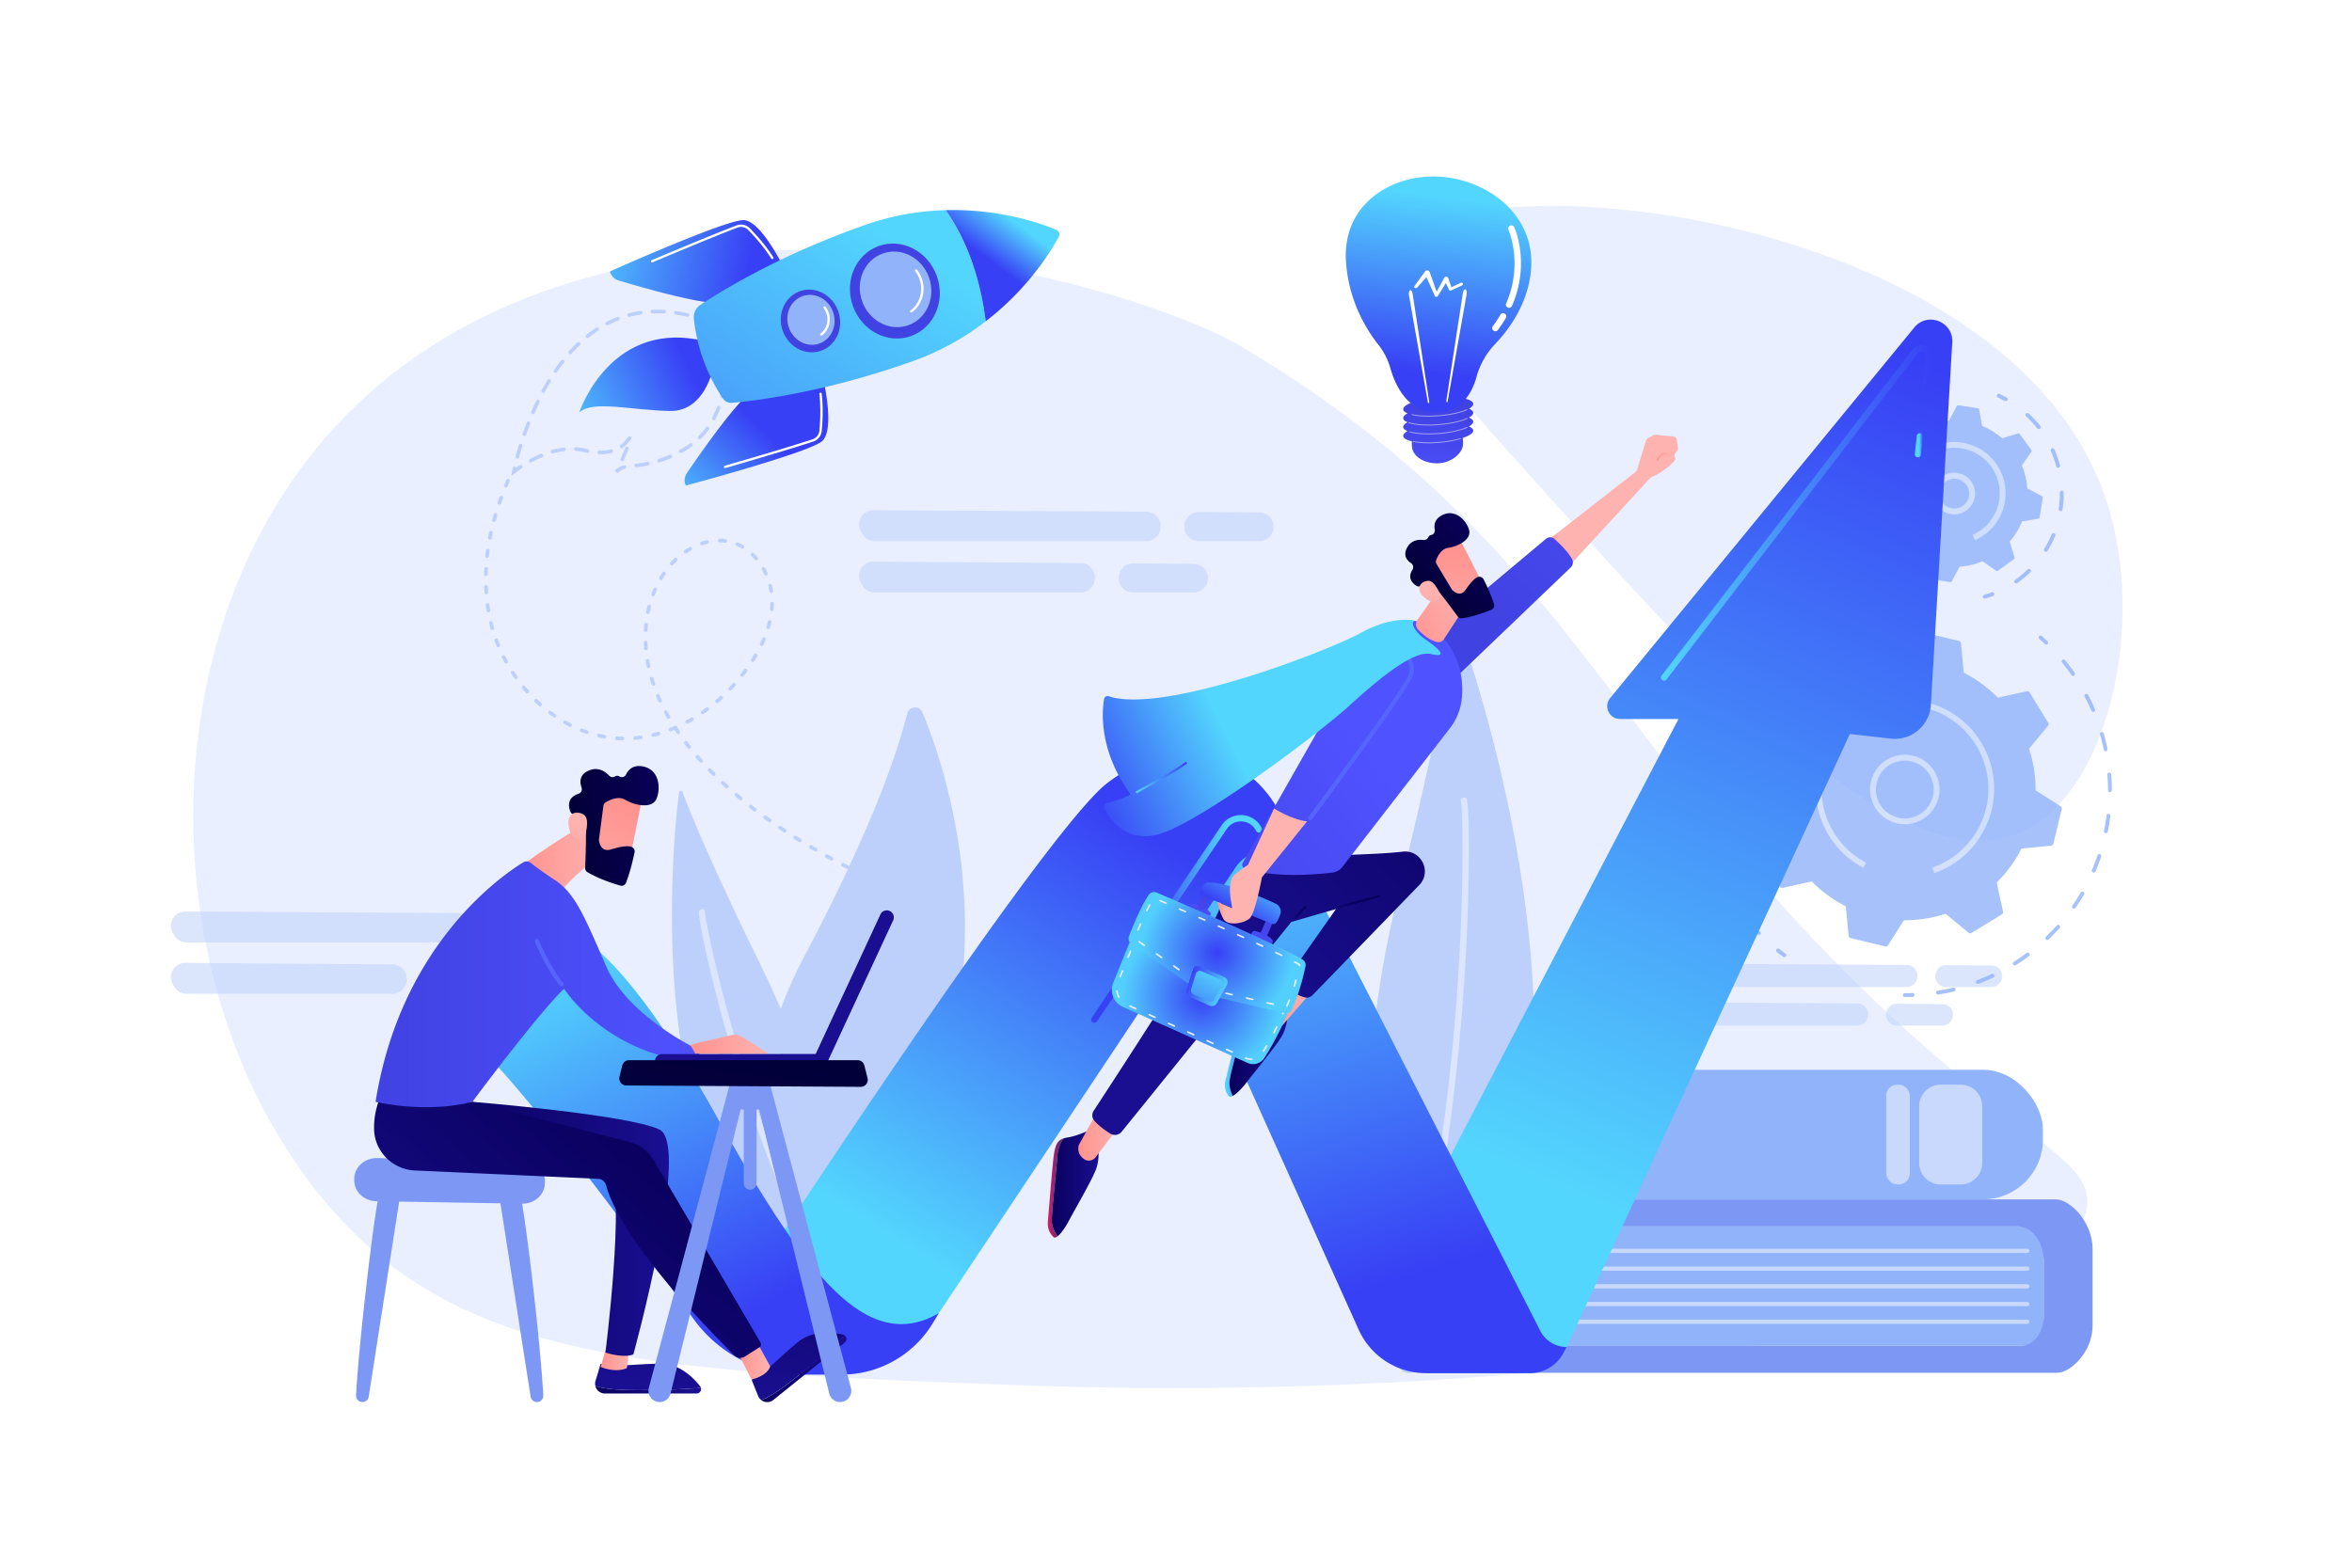 <svg xmlns="http://www.w3.org/2000/svg" xmlns:xlink="http://www.w3.org/1999/xlink" viewBox="0 0 2475 1650"><defs><style>.cls-1,.cls-7{fill:#fff;}.cls-2{fill:#e9effe;}.cls-3{fill:#bdd0fb;}.cls-4{opacity:0.54;}.cls-5{opacity:0.8;}.cls-6{fill:#91b3fa;}.cls-7{opacity:0.5;}.cls-8{fill:#dce5fe;}.cls-9{fill:#7d97f4;}.cls-10{fill:url(#linear-gradient);}.cls-11{fill:url(#linear-gradient-2);}.cls-12{fill:url(#linear-gradient-3);}.cls-13{fill:url(#linear-gradient-4);}.cls-14{fill:url(#linear-gradient-5);}.cls-15{fill:url(#linear-gradient-6);}.cls-16{fill:url(#linear-gradient-7);}.cls-17{fill:url(#linear-gradient-8);}.cls-18{fill:url(#linear-gradient-9);}.cls-19{fill:url(#linear-gradient-10);}.cls-20{fill:url(#linear-gradient-11);}.cls-21{fill:url(#linear-gradient-12);}.cls-22{fill:url(#linear-gradient-13);}.cls-23{fill:url(#linear-gradient-14);}.cls-24{fill:url(#linear-gradient-15);}.cls-25{fill:url(#linear-gradient-16);}.cls-26{fill:url(#linear-gradient-17);}.cls-27{fill:url(#linear-gradient-18);}.cls-28{fill:url(#radial-gradient);}.cls-29{fill:url(#linear-gradient-19);}.cls-30{fill:url(#linear-gradient-20);}.cls-31{fill:url(#linear-gradient-21);}.cls-32{fill:url(#linear-gradient-22);}.cls-33{fill:url(#linear-gradient-23);}.cls-34{fill:url(#radial-gradient-2);}.cls-35{fill:url(#linear-gradient-24);}.cls-36{fill:url(#linear-gradient-25);}.cls-37{fill:url(#linear-gradient-26);}.cls-38{fill:url(#linear-gradient-27);}.cls-39{fill:url(#linear-gradient-28);}.cls-40{fill:#56f;}.cls-41{fill:url(#linear-gradient-29);}.cls-42{fill:url(#linear-gradient-30);}.cls-43{fill:url(#linear-gradient-31);}.cls-44{fill:url(#linear-gradient-32);}.cls-45{fill:url(#linear-gradient-33);}.cls-46{fill:url(#linear-gradient-34);}.cls-47{fill:url(#linear-gradient-35);}.cls-48{fill:url(#linear-gradient-36);}.cls-49{fill:url(#linear-gradient-37);}.cls-50{fill:url(#linear-gradient-38);}.cls-51{fill:url(#linear-gradient-39);}.cls-52{fill:url(#linear-gradient-40);}.cls-53{fill:url(#linear-gradient-41);}.cls-54{fill:url(#linear-gradient-42);}.cls-55{fill:url(#linear-gradient-43);}.cls-56{fill:url(#linear-gradient-44);}.cls-57{fill:url(#linear-gradient-45);}.cls-58{fill:url(#linear-gradient-46);}.cls-59{fill:url(#linear-gradient-47);}.cls-60{fill:url(#linear-gradient-48);}.cls-61{fill:url(#linear-gradient-49);}.cls-62{fill:url(#linear-gradient-50);}.cls-63{fill:url(#linear-gradient-51);}.cls-64{fill:url(#linear-gradient-52);}.cls-65{fill:url(#linear-gradient-53);}.cls-66{fill:url(#linear-gradient-54);}.cls-67{fill:url(#linear-gradient-55);}.cls-68{fill:url(#linear-gradient-56);}.cls-69{fill:url(#linear-gradient-57);}.cls-70{fill:url(#linear-gradient-58);}.cls-71{fill:url(#linear-gradient-59);}.cls-72{fill:url(#linear-gradient-60);}</style><linearGradient id="linear-gradient" x1="1642.56" y1="1254.46" x2="2017.27" y2="381.17" gradientUnits="userSpaceOnUse"><stop offset="0" stop-color="#53d6fd"/><stop offset="1" stop-color="#3840f5"/></linearGradient><linearGradient id="linear-gradient-2" x1="1327.99" y1="836.94" x2="1485.93" y2="1341.71" xlink:href="#linear-gradient"/><linearGradient id="linear-gradient-3" x1="958.02" y1="1317.27" x2="1227.44" y2="889.92" xlink:href="#linear-gradient"/><linearGradient id="linear-gradient-4" x1="607.24" y1="1002.79" x2="802.33" y2="1374.4" xlink:href="#linear-gradient"/><linearGradient id="linear-gradient-5" x1="2014.91" y1="468.69" x2="2023.69" y2="468.69" gradientUnits="userSpaceOnUse"><stop offset="0.54" stop-color="#53d6fd"/><stop offset="1" stop-color="#3840f5"/></linearGradient><linearGradient id="linear-gradient-6" x1="1747.76" y1="539.82" x2="2033.24" y2="539.82" xlink:href="#linear-gradient"/><linearGradient id="linear-gradient-7" x1="1148.24" y1="967.13" x2="1328.18" y2="967.13" gradientUnits="userSpaceOnUse"><stop offset="0.31" stop-color="#3840f5"/><stop offset="0.8" stop-color="#53d6fd"/></linearGradient><linearGradient id="linear-gradient-8" x1="1515.73" y1="426.74" x2="1500.76" y2="525.5" gradientUnits="userSpaceOnUse"><stop offset="0" stop-color="#4042e2"/><stop offset="1" stop-color="#4f52ff"/></linearGradient><linearGradient id="linear-gradient-9" x1="1521.61" y1="206.48" x2="1499.55" y2="392.28" xlink:href="#linear-gradient"/><linearGradient id="linear-gradient-10" x1="1102.56" y1="1250.37" x2="1119.18" y2="1250.37" gradientUnits="userSpaceOnUse"><stop offset="0" stop-color="#cb236d"/><stop offset="1" stop-color="#4c246d"/></linearGradient><linearGradient id="linear-gradient-11" x1="1106.85" y1="1245.8" x2="1156.09" y2="1245.8" gradientUnits="userSpaceOnUse"><stop offset="0" stop-color="#09005d"/><stop offset="1" stop-color="#1a0f91"/></linearGradient><linearGradient id="linear-gradient-12" x1="1288.96" y1="1103.67" x2="1320.49" y2="1103.67" gradientUnits="userSpaceOnUse"><stop offset="0" stop-color="#53d8ff"/><stop offset="1" stop-color="#3840f7"/></linearGradient><linearGradient id="linear-gradient-13" x1="1293.7" y1="1101.46" x2="1355.16" y2="1101.46" xlink:href="#linear-gradient-11"/><linearGradient id="linear-gradient-14" x1="1134.68" y1="1195.41" x2="1179.29" y2="1195.41" gradientUnits="userSpaceOnUse"><stop offset="0" stop-color="#ff928e"/><stop offset="1" stop-color="#feb3b1"/></linearGradient><linearGradient id="linear-gradient-15" x1="1333.81" y1="1055.49" x2="1378.84" y2="1055.49" xlink:href="#linear-gradient-14"/><linearGradient id="linear-gradient-16" x1="1580.64" y1="752.93" x2="1289.25" y2="1034.76" xlink:href="#linear-gradient-11"/><linearGradient id="linear-gradient-17" x1="1427.91" y1="950.62" x2="1380.94" y2="991.23" xlink:href="#linear-gradient-11"/><linearGradient id="linear-gradient-18" x1="1373.23" y1="953.27" x2="1348.01" y2="989.36" xlink:href="#linear-gradient-11"/><radialGradient id="radial-gradient" cx="1264.84" cy="1049.38" r="83.61" gradientUnits="userSpaceOnUse"><stop offset="0" stop-color="#53d6fd"/><stop offset="0" stop-color="#3840f5"/><stop offset="1" stop-color="#52cffd"/></radialGradient><linearGradient id="linear-gradient-19" x1="1723.63" y1="447.92" x2="1722.57" y2="422.28" gradientTransform="translate(-138.46 -134.21) rotate(23.84)" xlink:href="#linear-gradient-8"/><linearGradient id="linear-gradient-20" x1="1722.29" y1="409.43" x2="1727.57" y2="482.9" gradientTransform="translate(-138.46 -134.21) rotate(23.84)" xlink:href="#linear-gradient-8"/><linearGradient id="linear-gradient-21" x1="1795.05" y1="444.98" x2="1793.99" y2="419.34" gradientTransform="translate(-138.46 -134.21) rotate(23.84)" xlink:href="#linear-gradient-8"/><linearGradient id="linear-gradient-22" x1="1793.52" y1="404.31" x2="1798.81" y2="477.78" gradientTransform="translate(-138.46 -134.21) rotate(23.84)" xlink:href="#linear-gradient-8"/><linearGradient id="linear-gradient-23" x1="1764.18" y1="368.53" x2="1757.05" y2="420.86" gradientTransform="translate(-138.46 -134.21) rotate(23.84)" xlink:href="#linear-gradient"/><radialGradient id="radial-gradient-2" cx="1280.75" cy="1002.72" r="79.87" xlink:href="#radial-gradient"/><linearGradient id="linear-gradient-24" x1="1741.43" y1="503.51" x2="1780.81" y2="503.51" gradientTransform="translate(-138.46 -134.21) rotate(23.84)" xlink:href="#radial-gradient"/><linearGradient id="linear-gradient-25" x1="1278.8" y1="1018.72" x2="1236.22" y2="1096.14" xlink:href="#linear-gradient"/><linearGradient id="linear-gradient-26" x1="1629.68" y1="524.98" x2="1765.84" y2="524.98" gradientUnits="userSpaceOnUse"><stop offset="0" stop-color="#ff928e"/><stop offset="0.08" stop-color="#feb3b1"/></linearGradient><linearGradient id="linear-gradient-27" x1="1563.12" y1="649.25" x2="1795.38" y2="403.05" xlink:href="#linear-gradient-8"/><linearGradient id="linear-gradient-28" x1="1163.14" y1="1005.33" x2="1441.85" y2="784.68" xlink:href="#linear-gradient-8"/><linearGradient id="linear-gradient-29" x1="1281.15" y1="911.46" x2="1375.41" y2="911.46" xlink:href="#linear-gradient-26"/><linearGradient id="linear-gradient-30" x1="1040.63" y1="882.19" x2="1346.44" y2="728.64" xlink:href="#linear-gradient-7"/><linearGradient id="linear-gradient-31" x1="1194.94" y1="818.42" x2="1249.35" y2="818.42" xlink:href="#linear-gradient"/><linearGradient id="linear-gradient-32" x1="1536.4" y1="-280.14" x2="1592.49" y2="-337.69" gradientTransform="translate(-79.57 521.81) rotate(15.65)" xlink:href="#linear-gradient-14"/><linearGradient id="linear-gradient-33" x1="552.38" y1="631.62" x2="481.36" y2="725.57" gradientTransform="translate(687.01 544.78) rotate(-46.73)" xlink:href="#linear-gradient-14"/><linearGradient id="linear-gradient-34" x1="498.14" y1="654.18" x2="582.97" y2="654.18" gradientTransform="translate(687.01 544.78) rotate(-46.73)" gradientUnits="userSpaceOnUse"><stop offset="0" stop-color="#020039"/><stop offset="1" stop-color="#090056"/></linearGradient><linearGradient id="linear-gradient-35" x1="448.36" y1="706.02" x2="505.32" y2="647.58" gradientTransform="translate(687.01 544.78) rotate(-46.73)" xlink:href="#linear-gradient-14"/><linearGradient id="linear-gradient-36" x1="1743.25" y1="480.73" x2="1760.79" y2="480.73" xlink:href="#linear-gradient-14"/><linearGradient id="linear-gradient-37" x1="626.5" y1="1462.67" x2="737.73" y2="1462.67" xlink:href="#linear-gradient-11"/><linearGradient id="linear-gradient-38" x1="712.2" y1="1248.78" x2="681.81" y2="1458.76" xlink:href="#linear-gradient-11"/><linearGradient id="linear-gradient-39" x1="632.05" y1="1429.15" x2="662.15" y2="1429.15" xlink:href="#linear-gradient-14"/><linearGradient id="linear-gradient-40" x1="800.96" y1="1440.63" x2="890.78" y2="1440.63" xlink:href="#linear-gradient-11"/><linearGradient id="linear-gradient-41" x1="862.74" y1="1270.57" x2="832.35" y2="1480.55" xlink:href="#linear-gradient-11"/><linearGradient id="linear-gradient-42" x1="465.63" y1="1293.34" x2="703.88" y2="1293.34" xlink:href="#linear-gradient-11"/><linearGradient id="linear-gradient-43" x1="774.61" y1="1431.68" x2="810.54" y2="1431.68" xlink:href="#linear-gradient-14"/><linearGradient id="linear-gradient-44" x1="682.05" y1="1194.08" x2="420.49" y2="1490.64" xlink:href="#linear-gradient-11"/><linearGradient id="linear-gradient-45" x1="547.18" y1="899.99" x2="636.73" y2="899.99" xlink:href="#linear-gradient-14"/><linearGradient id="linear-gradient-46" x1="395.22" y1="1036.01" x2="737.44" y2="1036.01" xlink:href="#linear-gradient-8"/><linearGradient id="linear-gradient-47" x1="726.36" y1="1099.08" x2="809.36" y2="1099.08" xlink:href="#linear-gradient-14"/><linearGradient id="linear-gradient-48" x1="305.85" y1="2491.07" x2="225.08" y2="2597.92" gradientTransform="translate(1.66 -1579.8) rotate(-8.21)" xlink:href="#linear-gradient-14"/><linearGradient id="linear-gradient-49" x1="244.16" y1="2516.84" x2="340.65" y2="2516.84" gradientTransform="translate(1.66 -1579.8) rotate(-8.21)" xlink:href="#linear-gradient-34"/><linearGradient id="linear-gradient-50" x1="187.55" y1="2575.69" x2="252.34" y2="2509.22" gradientTransform="translate(1.66 -1579.8) rotate(-8.21)" xlink:href="#linear-gradient-14"/><linearGradient id="linear-gradient-51" x1="894.17" y1="796.83" x2="821" y2="1001.22" xlink:href="#linear-gradient-11"/><linearGradient id="linear-gradient-52" x1="5638.64" y1="-11977.64" x2="5416.68" y2="-11763.05" gradientTransform="matrix(0.65, -1.23, -1.23, -0.65, 7293.9, -7927.84)" xlink:href="#linear-gradient-11"/><linearGradient id="linear-gradient-53" x1="785.33" y1="1114.29" x2="754.77" y2="1340.21" gradientTransform="matrix(1, 0, 0, 1, 0, 0)" xlink:href="#linear-gradient-34"/><linearGradient id="linear-gradient-54" x1="-852.53" y1="-4243.22" x2="-836.75" y2="-4398.83" gradientTransform="matrix(-0.33, -0.94, -0.94, 0.33, -3684.26, 1056.31)" xlink:href="#linear-gradient"/><linearGradient id="linear-gradient-55" x1="-987.09" y1="-4332.49" x2="-927.32" y2="-4454.28" gradientTransform="matrix(-0.33, -0.94, -0.94, 0.33, -3684.26, 1056.31)" xlink:href="#linear-gradient"/><linearGradient id="linear-gradient-56" x1="-674.87" y1="-4326.8" x2="-767.89" y2="-4484.1" gradientTransform="matrix(-0.33, -0.94, -0.94, 0.33, -3684.26, 1056.31)" xlink:href="#linear-gradient"/><linearGradient id="linear-gradient-57" x1="-3134.97" y1="-1328.54" x2="-3065.4" y2="-627.93" gradientTransform="matrix(-0.89, -0.46, -0.46, 0.89, -2462.13, -12.47)" xlink:href="#linear-gradient"/><linearGradient id="linear-gradient-58" x1="-791.97" y1="-4768.13" x2="-918.27" y2="-4585.45" gradientTransform="matrix(-0.33, -0.94, -0.94, 0.33, -3684.26, 1056.31)" gradientUnits="userSpaceOnUse"><stop offset="0" stop-color="#53d6fd"/><stop offset="0.22" stop-color="#3840f5"/></linearGradient><linearGradient id="linear-gradient-59" x1="-3575.48" y1="-457.91" x2="-3338.89" y2="-477.15" gradientTransform="matrix(-0.79, -0.61, -0.61, 0.79, -1957.06, -1305.6)" gradientUnits="userSpaceOnUse"><stop offset="0" stop-color="#4f52ff"/><stop offset="1" stop-color="#4042e2"/></linearGradient><linearGradient id="linear-gradient-60" x1="-3570.36" y1="-394.98" x2="-3333.77" y2="-414.21" gradientTransform="matrix(-0.79, -0.61, -0.61, 0.79, -1951.58, -1274.22)" xlink:href="#linear-gradient-59"/></defs><g id="Background"><rect class="cls-1" width="2475" height="1650"/></g><g id="Illustration"><path class="cls-2" d="M1461.55,266.45c-23.26,44.07,44.2,118.77,178.31,267.27,157.85,174.8,357.05,395.38,484.28,343.3,93.64-38.33,135.68-219.23,92.4-350.3C2113.42,214.47,1517.77,159.94,1461.55,266.45Z"/><path class="cls-2" d="M2196.33,1267.15c-9.58,136.68-626.48,208.19-1103.28,191.47-396.88-13.91-598.2-24-738.91-180C176.42,1081.73,149,734.11,308.55,504.29c216.74-312.18,681.38-264.76,929.52-170.91,27.77,10.5,50.16,20.48,71.79,33.44,385.53,231.06,386.91,474,785.47,793.45C2164.93,1216.05,2198.62,1234.47,2196.33,1267.15Z"/><path class="cls-3" d="M961.15,946.82a1.92,1.92,0,0,1-1.33-.07l-4.41-1.9a1.92,1.92,0,0,1,1.52-3.52l4.4,1.89a1.92,1.92,0,0,1-.18,3.6Zm-16.71-7.31a1.89,1.89,0,0,1-1.36-.08c-1.75-.78-3.51-1.57-5.26-2.37a1.92,1.92,0,1,1,1.58-3.49l5.25,2.36a1.92,1.92,0,0,1,1,2.53A1.94,1.94,0,0,1,944.44,939.51Zm-17.46-8a1.92,1.92,0,0,1-1.39-.09L920.37,929a1.92,1.92,0,1,1,1.65-3.47c1.73.83,3.46,1.64,5.2,2.45a1.91,1.91,0,0,1,.92,2.55A1.86,1.86,0,0,1,927,931.53Zm-17.31-8.29a1.91,1.91,0,0,1-1.42-.11l-5.17-2.56a1.92,1.92,0,1,1,1.71-3.43l5.15,2.55a1.92,1.92,0,0,1-.27,3.55Zm-17.13-8.63a2,2,0,0,1-1.46-.13L886,911.82a1.92,1.92,0,0,1,1.78-3.4l5.1,2.65a1.93,1.93,0,0,1,.82,2.59A2,2,0,0,1,892.54,914.61Zm-16.94-9a1.91,1.91,0,0,1-1.49-.15l-5.05-2.77a1.92,1.92,0,0,1,1.86-3.36q2.51,1.39,5,2.77a1.92,1.92,0,0,1-.35,3.51Zm-16.71-9.39a1.91,1.91,0,0,1-1.54-.17l-5-2.9a1.92,1.92,0,0,1,1.94-3.31l4.95,2.89a1.92,1.92,0,0,1,.7,2.62A1.88,1.88,0,0,1,858.89,896.22Zm-16.46-9.81a1.91,1.91,0,0,1-1.59-.2q-2.45-1.5-4.89-3a1.92,1.92,0,1,1,2-3.25l4.86,3a1.92,1.92,0,0,1-.42,3.46Zm-16.18-10.27a1.9,1.9,0,0,1-1.63-.23q-2.42-1.57-4.8-3.18a1.92,1.92,0,1,1,2.14-3.18q2.37,1.59,4.76,3.16a1.91,1.91,0,0,1-.47,3.43Zm-15.84-10.77a1.88,1.88,0,0,1-1.68-.26c-1.58-1.1-3.14-2.22-4.7-3.34a1.92,1.92,0,0,1,2.25-3.11q2.31,1.67,4.65,3.32a1.91,1.91,0,0,1-.52,3.39Zm-15.47-11.29a1.9,1.9,0,0,1-1.73-.3q-2.31-1.75-4.58-3.52a1.92,1.92,0,0,1,2.35-3c1.51,1.17,3,2.33,4.55,3.49a1.92,1.92,0,0,1-.59,3.36Zm-15-11.9a1.91,1.91,0,0,1-1.8-.35c-1.49-1.22-3-2.46-4.43-3.7a1.92,1.92,0,1,1,2.47-2.93c1.46,1.23,2.92,2.46,4.4,3.67a1.91,1.91,0,0,1,.26,2.7A1.89,1.89,0,0,1,779.9,842.18Zm-14.53-12.51a1.93,1.93,0,0,1-1.86-.41q-2.16-1.93-4.27-3.9a1.92,1.92,0,0,1,2.61-2.81q2.08,1.94,4.22,3.86a1.92,1.92,0,0,1-.7,3.26Zm-13.93-13.18a1.93,1.93,0,0,1-1.93-.47q-2.06-2.06-4.07-4.11a1.92,1.92,0,1,1,2.75-2.68q2,2,4,4.07a1.9,1.9,0,0,1,0,2.71A1.88,1.88,0,0,1,751.44,816.49ZM738.21,802.6a1.91,1.91,0,0,1-2-.55q-1.94-2.14-3.84-4.33a1.92,1.92,0,0,1,2.89-2.52c1.26,1.44,2.52,2.87,3.8,4.29a1.92,1.92,0,0,1-.14,2.71A1.86,1.86,0,0,1,738.21,802.6ZM725.79,788a1.94,1.94,0,0,1-2.08-.63q-1.8-2.26-3.57-4.56a1.92,1.92,0,0,1,3-2.34q1.74,2.26,3.53,4.5a1.92,1.92,0,0,1-.3,2.7A2,2,0,0,1,725.79,788Zm-11.47-15.37a1.92,1.92,0,0,1-2.15-.74c-.82-1.19-1.64-2.39-2.44-3.59q-1.68.69-3.36,1.35a1.92,1.92,0,1,1-1.39-3.58q2.64-1,5.25-2.15a1.93,1.93,0,0,1,2.64,2.17q1.21,1.81,2.46,3.62a1.91,1.91,0,0,1-.49,2.66A1.81,1.81,0,0,1,714.32,772.62ZM693.53,774l0,0q-2.81.79-5.64,1.48a1.92,1.92,0,0,1-.9-3.73q2.76-.66,5.49-1.44a1.92,1.92,0,0,1,1.1,3.67Zm-18.75,3.95-.32.07c-1.93.26-3.88.48-5.8.66a1.92,1.92,0,0,1-2.08-1.74,1.9,1.9,0,0,1,1.73-2.08q2.84-.27,5.64-.64a1.92,1.92,0,0,1,.83,3.73Zm48.86-16.26a1.92,1.92,0,0,1-1.48-3.52q2.51-1.35,5-2.78a1.92,1.92,0,1,1,1.93,3.31c-1.67,1-3.37,1.93-5.07,2.85Zm-68,17.4a2,2,0,0,1-.61.09l-1.32,0c-1.51,0-3-.11-4.52-.21a1.92,1.92,0,1,1,.25-3.83c1.46.1,2.91.16,4.38.2l1.28,0a1.92,1.92,0,0,1,.54,3.75ZM740,751.63a1.92,1.92,0,0,1-1.67-3.41c1.56-1.07,3.1-2.18,4.63-3.31a1.92,1.92,0,0,1,2.28,3.09c-1.56,1.15-3.13,2.28-4.73,3.38A1.73,1.73,0,0,1,740,751.63Zm-36,4.81a1.93,1.93,0,0,1-2.24-.87c-1-1.68-1.92-3.36-2.84-5.06a1.92,1.92,0,0,1,3.37-1.84q1.36,2.51,2.79,5a1.92,1.92,0,0,1-.7,2.62A1.84,1.84,0,0,1,704,756.44Zm51.12-16.53a1.92,1.92,0,0,1-1.83-3.28c1.44-1.24,2.87-2.5,4.27-3.78a1.92,1.92,0,1,1,2.58,2.84c-1.43,1.3-2.88,2.59-4.35,3.85A1.85,1.85,0,0,1,755.16,739.91ZM636.59,777.2a2,2,0,0,1-.91.06c-1.9-.34-3.83-.73-5.71-1.16a1.92,1.92,0,1,1,.84-3.74c1.84.42,3.7.79,5.55,1.12a1.92,1.92,0,0,1,.23,3.72Zm132.48-50.49a1.92,1.92,0,0,1-2-3.15c1.32-1.37,2.61-2.77,3.88-4.18a1.92,1.92,0,0,1,2.85,2.57c-1.3,1.44-2.61,2.86-4,4.26A1.87,1.87,0,0,1,769.07,726.71Zm-151,45.69a1.94,1.94,0,0,1-1.19,0c-1.83-.63-3.67-1.3-5.48-2a1.92,1.92,0,1,1,1.4-3.57q2.64,1,5.32,2a1.91,1.91,0,0,1,1.19,2.43A1.87,1.87,0,0,1,618.06,772.4Zm77.12-33a1.91,1.91,0,0,1-2.31-1q-1.22-2.64-2.36-5.32a1.91,1.91,0,0,1,1-2.51,1.89,1.89,0,0,1,2.51,1c.75,1.75,1.52,3.48,2.31,5.21a1.9,1.9,0,0,1-.93,2.54Zm86.44-27.21a1.94,1.94,0,0,1-1.76-.32,1.91,1.91,0,0,1-.33-2.69q1.77-2.25,3.45-4.54a1.92,1.92,0,0,1,3.09,2.28c-1.15,1.55-2.32,3.1-3.52,4.62A1.91,1.91,0,0,1,781.62,712.22Zm-181.19,52.7a1.89,1.89,0,0,1-1.45-.12c-1.73-.88-3.45-1.8-5.14-2.76a1.92,1.92,0,1,1,1.88-3.34q2.47,1.39,5,2.68a1.92,1.92,0,0,1-.29,3.54ZM792.7,696.57a1.9,1.9,0,0,1-1.6-.21,1.92,1.92,0,0,1-.6-2.65q1.53-2.4,3-4.85a1.92,1.92,0,1,1,3.3,1.95q-1.49,2.51-3,5A1.87,1.87,0,0,1,792.7,696.57ZM584,755.08a1.9,1.9,0,0,1-1.67-.25q-2.38-1.65-4.73-3.4a1.92,1.92,0,0,1,2.29-3.07c1.52,1.14,3.06,2.24,4.62,3.32a1.9,1.9,0,0,1,.49,2.66A1.87,1.87,0,0,1,584,755.08Zm104.09-33.44a1.92,1.92,0,0,1-2.39-1.21c-.43-1.25-.84-2.5-1.23-3.76-.19-.59-.37-1.19-.55-1.78a1.92,1.92,0,0,1,1.25-2.39h0a1.93,1.93,0,0,1,2.39,1.28c.17.59.35,1.17.54,1.75.38,1.23.78,2.45,1.2,3.67a1.92,1.92,0,0,1-1.2,2.43Zm114-41.82a1.9,1.9,0,0,1-1.4-.1,1.92,1.92,0,0,1-.91-2.56q1.21-2.56,2.33-5.17a1.92,1.92,0,0,1,3.53,1.5q-1.14,2.68-2.4,5.32A1.94,1.94,0,0,1,802,679.82ZM568.89,743.23a1.91,1.91,0,0,1-1.85-.39q-2.17-1.94-4.28-4a1.92,1.92,0,1,1,2.65-2.78q2.05,2,4.18,3.86a1.93,1.93,0,0,1,.16,2.71A1.9,1.9,0,0,1,568.89,743.23ZM683,703.16l-.18.05a1.92,1.92,0,0,1-2.27-1.48c-.4-1.9-.77-3.81-1.09-5.73a1.92,1.92,0,1,1,3.78-.64c.32,1.86.67,3.73,1.06,5.58A1.91,1.91,0,0,1,683,703.16Zm126-41.21a1.94,1.94,0,0,1-1.12,0,1.92,1.92,0,0,1-1.29-2.39c.54-1.82,1-3.65,1.46-5.45a1.92,1.92,0,0,1,3.73.89c-.45,1.86-1,3.77-1.52,5.66A1.88,1.88,0,0,1,808.94,662Zm-253.6,67.72a1.92,1.92,0,0,1-2-.56q-1.94-2.18-3.8-4.41a1.92,1.92,0,0,1,3-2.45q1.82,2.19,3.71,4.31a1.91,1.91,0,0,1-.16,2.71A1.79,1.79,0,0,1,555.34,729.67Zm257.28-86.51a1.72,1.72,0,0,1-.75.08,1.92,1.92,0,0,1-1.74-2.08c.17-1.88.28-3.77.33-5.62a1.92,1.92,0,1,1,3.83.1c0,1.93-.16,3.91-.34,5.87A1.91,1.91,0,0,1,812.62,643.16Zm-132.4,41a1.93,1.93,0,0,1-2.49-1.68q-.22-2.91-.33-5.82a1.92,1.92,0,1,1,3.83-.15q.1,2.84.33,5.67A1.92,1.92,0,0,1,680.22,684.19ZM543.41,714.65a1.93,1.93,0,0,1-2.14-.72q-1.68-2.38-3.28-4.81a1.92,1.92,0,1,1,3.2-2.11q1.57,2.37,3.21,4.7a1.94,1.94,0,0,1-1,2.94ZM812.11,624l-.27.07a1.93,1.93,0,0,1-2.2-1.6c-.29-1.83-.66-3.67-1.1-5.48a1.92,1.92,0,1,1,3.73-.91c.46,1.91.85,3.86,1.16,5.79A1.91,1.91,0,0,1,812.11,624ZM680,665a2.25,2.25,0,0,1-.69.08,1.92,1.92,0,0,1-1.8-2q.16-2.91.46-5.81a1.91,1.91,0,1,1,3.81.38q-.27,2.82-.44,5.66A1.94,1.94,0,0,1,680,665ZM533.23,698.4a1.9,1.9,0,0,1-2.25-.91c-.94-1.69-1.85-3.41-2.73-5.14a1.92,1.92,0,0,1,3.42-1.74q1.29,2.53,2.66,5a1.91,1.91,0,0,1-.75,2.61A2.17,2.17,0,0,1,533.23,698.4ZM682.49,646a1.87,1.87,0,0,1-1,.05,1.92,1.92,0,0,1-1.49-2.26c.4-1.92.84-3.83,1.31-5.69a1.92,1.92,0,1,1,3.72.94c-.46,1.81-.89,3.66-1.27,5.52A1.91,1.91,0,0,1,682.49,646ZM806.6,605.73a1.92,1.92,0,0,1-2.32-1c-.77-1.7-1.62-3.38-2.52-5a1.92,1.92,0,1,1,3.36-1.86c1,1.71,1.84,3.48,2.65,5.28a1.92,1.92,0,0,1-.95,2.54ZM524.93,681.12a1.91,1.91,0,0,1-2.35-1.1c-.74-1.79-1.45-3.6-2.13-5.41a1.92,1.92,0,1,1,3.6-1.34c.66,1.77,1.35,3.54,2.08,5.29a1.92,1.92,0,0,1-1,2.5Zm162.88-53.5a1.86,1.86,0,0,1-1.25,0,1.94,1.94,0,0,1-1.12-2.48c.69-1.81,1.44-3.63,2.22-5.41a1.92,1.92,0,1,1,3.51,1.54c-.75,1.72-1.48,3.48-2.14,5.23A1.91,1.91,0,0,1,687.81,627.62Zm108.57-38a1.9,1.9,0,0,1-2-.58c-1.22-1.42-2.51-2.78-3.82-4a1.92,1.92,0,0,1,2.66-2.77c1.4,1.36,2.77,2.81,4.07,4.32a1.92,1.92,0,0,1-.21,2.71A1.85,1.85,0,0,1,796.38,589.57ZM696.15,610.38a1.92,1.92,0,0,1-2.23-2.81c1-1.68,2.07-3.34,3.16-5a1.92,1.92,0,1,1,3.17,2.16c-1,1.54-2.07,3.15-3,4.76A2,2,0,0,1,696.15,610.38ZM518.66,663l-.06,0a1.92,1.92,0,0,1-2.37-1.33c-.52-1.87-1-3.74-1.47-5.63a1.92,1.92,0,1,1,3.73-.9c.44,1.83.92,3.67,1.44,5.49A1.93,1.93,0,0,1,518.66,663Zm263.09-85.7a1.92,1.92,0,0,1-1.53-.16,46.53,46.53,0,0,0-4.94-2.48,1.92,1.92,0,1,1,1.52-3.52,52,52,0,0,1,5.33,2.67,1.92,1.92,0,0,1,.71,2.62A1.94,1.94,0,0,1,781.75,577.31ZM707.56,595a1.91,1.91,0,0,1-2-3.13c1.32-1.43,2.72-2.84,4.14-4.18a1.92,1.92,0,1,1,2.63,2.79c-1.36,1.28-2.69,2.63-4,4A1.83,1.83,0,0,1,707.56,595Zm56.15-23.79a1.88,1.88,0,0,1-.82.07,50.67,50.67,0,0,0-5.52-.39,1.92,1.92,0,0,1,0-3.83,49.31,49.31,0,0,1,6,.42,1.92,1.92,0,0,1,.33,3.73Zm-41.65,11.3a1.91,1.91,0,0,1-1.65-3.41c1.64-1.11,3.32-2.16,5-3.13a1.92,1.92,0,0,1,1.91,3.33c-1.6.92-3.2,1.92-4.76,3A1.54,1.54,0,0,1,722.06,582.51Zm22.61-10.19-.14,0c-1.76.42-3.56.94-5.35,1.54a1.92,1.92,0,0,1-1.23-3.63c1.9-.64,3.82-1.19,5.7-1.64a1.92,1.92,0,0,1,1,3.69Zm-230.15,72a2.44,2.44,0,0,1-.26.06,1.92,1.92,0,0,1-2.21-1.57c-.32-1.92-.61-3.83-.88-5.75a1.92,1.92,0,1,1,3.8-.52q.39,2.82.86,5.63A1.93,1.93,0,0,1,514.52,644.3Zm-2.23-19a1.8,1.8,0,0,1-.45.09,1.91,1.91,0,0,1-2-1.78c-.14-1.94-.24-3.87-.32-5.8a1.92,1.92,0,0,1,3.84-.15c.07,1.89.17,3.79.3,5.68A1.92,1.92,0,0,1,512.29,625.26Zm-.42-19.16a2.06,2.06,0,0,1-.62.09,1.93,1.93,0,0,1-1.87-2c.05-1.94.12-3.87.22-5.81a1.92,1.92,0,0,1,3.83.2q-.15,2.85-.21,5.7A1.93,1.93,0,0,1,511.87,606.1Zm1.3-19.13a1.84,1.84,0,0,1-.78.08,1.92,1.92,0,0,1-1.7-2.12q.31-2.88.71-5.76a1.92,1.92,0,0,1,3.8.51c-.25,1.89-.49,3.78-.7,5.67A1.91,1.91,0,0,1,513.17,587Zm2.88-19a2,2,0,0,1-.94,0,1.91,1.91,0,0,1-1.52-2.24c.37-1.9.75-3.8,1.16-5.69a1.92,1.92,0,0,1,3.75.81c-.4,1.87-.78,3.73-1.14,5.6A1.93,1.93,0,0,1,516.05,568Zm4.33-18.69a2,2,0,0,1-1.08,0A1.92,1.92,0,0,1,518,547c.5-1.86,1-3.72,1.57-5.58a1.92,1.92,0,0,1,3.68,1.08c-.53,1.83-1.05,3.67-1.55,5.5A1.89,1.89,0,0,1,520.38,549.32ZM526,531a1.9,1.9,0,0,1-2.38-2.45q.95-2.74,2-5.46a1.91,1.91,0,1,1,3.59,1.32q-1,2.69-1.92,5.39A1.86,1.86,0,0,1,526,531Zm6.86-17.91a1.94,1.94,0,0,1-1.32-.06,1.92,1.92,0,0,1-1-2.51c.74-1.78,1.51-3.55,2.29-5.32a1.92,1.92,0,1,1,3.51,1.55q-1.15,2.61-2.27,5.25A1.89,1.89,0,0,1,532.88,513.08Z"/><path class="cls-3" d="M849.45,1365.5a13.56,13.56,0,0,1-22.1-4.32c-20.74-48.92-66.88-192.53,19-354.61C918.91,869.7,945.24,788.6,954.64,751a8.5,8.5,0,0,1,16.11-1.17C1005.27,833.47,1094.88,1117.46,849.45,1365.5Z"/><g class="cls-4"><path class="cls-3" d="M2006.41,1015.62l-215.36-1.2a11.3,11.3,0,0,0-9.76,17.12l1.08,1.8a11.34,11.34,0,0,0,9.7,5.49h214.28a11.31,11.31,0,0,0,11.3-11.31v-.6A11.29,11.29,0,0,0,2006.41,1015.62Z"/><path class="cls-3" d="M2036.5,1027.17v.35a11.31,11.31,0,0,0,11.3,11.31h47.81a11.3,11.3,0,0,0,10.92-8.39h0a11.3,11.3,0,0,0-10.84-14.22l-47.81-.35A11.29,11.29,0,0,0,2036.5,1027.17Z"/></g><g class="cls-4"><path class="cls-3" d="M1954.61,1056.19,1791.05,1055a11.3,11.3,0,0,0-9.76,17.12l1.08,1.8a11.34,11.34,0,0,0,9.7,5.49h162.47a11.31,11.31,0,0,0,11.31-11.31v-.6A11.32,11.32,0,0,0,1954.61,1056.19Z"/><path class="cls-3" d="M1984.69,1067.75v.35a11.31,11.31,0,0,0,11.3,11.31h47.81a11.33,11.33,0,0,0,10.93-8.39h0a11.31,11.31,0,0,0-10.84-14.22l-47.81-.35A11.3,11.3,0,0,0,1984.69,1067.75Z"/></g><g class="cls-5"><path class="cls-6" d="M1877.44,1007.36a2,2,0,0,1-1.08-.39c-2.19-1.62-4.38-3.3-6.51-5a2,2,0,0,1,2.54-3.18c2.09,1.67,4.24,3.33,6.39,4.92a2,2,0,0,1-1.34,3.66Z"/><path class="cls-6" d="M1850.79,984a2,2,0,0,1-1.34-.62c-3.9-4-7.71-8.3-11.31-12.66a2,2,0,0,1,3.14-2.59c3.53,4.28,7.27,8.46,11.1,12.42a2,2,0,0,1-.05,2.88A2.06,2.06,0,0,1,1850.79,984Zm-27.24-34.68a2,2,0,0,1-1.59-.94c-3-4.78-5.89-9.72-8.52-14.69a2,2,0,1,1,3.59-1.9c2.59,4.88,5.4,9.73,8.37,14.41a2,2,0,0,1-.63,2.81A2,2,0,0,1,1823.55,949.34Zm-19.66-39.46a2,2,0,0,1-1.78-1.31c-2-5.28-3.78-10.7-5.35-16.12a2,2,0,0,1,3.92-1.13c1.53,5.32,3.29,10.64,5.24,15.81a2,2,0,0,1-2,2.75Zm-11.17-42.65a2,2,0,0,1-1.88-1.72c-.86-5.56-1.5-11.24-1.92-16.87a2,2,0,1,1,4.06-.3c.41,5.52,1,11.09,1.88,16.55a2,2,0,0,1-1.7,2.32A1.64,1.64,0,0,1,1792.72,867.23Zm-2.18-44a2,2,0,0,1-1.91-2.13l.11-1.92c.31-5,.8-10,1.45-15a2,2,0,0,1,4,.53c-.64,4.86-1.12,9.81-1.42,14.71l-.11,1.88a2,2,0,0,1-2.14,1.93Zm6.82-43.55-.39-.06a2,2,0,0,1-1.45-2.49c1.43-5.45,3.1-10.91,5-16.23a2,2,0,0,1,3.85,1.33c-1.82,5.23-3.46,10.59-4.87,15.94A2,2,0,0,1,1797.36,779.65Zm15.51-41.26a1.86,1.86,0,0,1-.78-.21,2,2,0,0,1-.91-2.73c2.51-5,5.25-10.05,8.15-14.88a2,2,0,1,1,3.49,2.1c-2.84,4.74-5.54,9.65-8,14.6A2,2,0,0,1,1812.87,738.39Zm23.61-37.21a2.06,2.06,0,0,1-1.14-.43,2,2,0,0,1-.33-2.86c3.49-4.42,7.2-8.76,11-12.89a2,2,0,1,1,3,2.77c-3.76,4.05-7.4,8.3-10.83,12.64A2,2,0,0,1,1836.48,701.18Zm30.74-31.57a2.06,2.06,0,0,1-1.44-.73A2,2,0,0,1,1866,666c4.32-3.61,8.84-7.09,13.44-10.36a2,2,0,1,1,2.36,3.31c-4.51,3.21-8.95,6.64-13.19,10.18A2.08,2.08,0,0,1,1867.22,669.61Zm36.53-24.68a2,2,0,0,1-.84-3.83c5-2.67,10.12-5.17,15.27-7.44a2,2,0,0,1,1.64,3.73c-5,2.22-10.09,4.68-15,7.3A2,2,0,0,1,1903.75,644.93Zm40.78-16.75a2,2,0,0,1-.45-4c5.4-1.59,10.94-3,16.47-4.15a2,2,0,1,1,.84,4c-5.42,1.15-10.86,2.52-16.16,4.08A2.1,2.1,0,0,1,1944.53,628.18Z"/><path class="cls-6" d="M1988,620.14a2,2,0,0,1,0-4.06c2.73-.21,5.48-.38,8.19-.49a2,2,0,0,1,.17,4.07c-2.66.11-5.36.27-8,.48Z"/><path class="cls-6" d="M2153.12,678.42a2.07,2.07,0,0,1-1.28-.56c-1.94-1.84-3.94-3.67-6-5.44a2,2,0,0,1,2.69-3c2.05,1.8,4.09,3.66,6.06,5.54a2,2,0,0,1,.08,2.88A2.06,2.06,0,0,1,2153.12,678.42Z"/><path class="cls-6" d="M2039.34,1046.7a2,2,0,0,1-.19-4c5.38-.86,10.78-1.94,16.07-3.22a2,2,0,0,1,1,4c-5.39,1.3-10.91,2.4-16.39,3.28A1.7,1.7,0,0,1,2039.34,1046.7Zm41.92-11.18a2,2,0,0,1-.59-3.93c5.08-1.93,10.16-4.09,15.09-6.41a2,2,0,1,1,1.73,3.69c-5,2.36-10.2,4.56-15.38,6.52A1.94,1.94,0,0,1,2081.26,1035.52Zm38.8-19.4a2,2,0,0,1-1.59-1,2,2,0,0,1,.63-2.81c1-.61,2-1.24,2.91-1.87,3.6-2.35,7.16-4.85,10.61-7.41a2,2,0,0,1,2.43,3.27c-3.51,2.61-7.15,5.15-10.81,7.55l-3,1.91A2.14,2.14,0,0,1,2120.06,1016.12Zm34.17-26.74a2,2,0,0,1-1.35-.62,2,2,0,0,1,.06-2.88c3.93-3.76,7.75-7.73,11.37-11.78a2,2,0,1,1,3,2.71c-3.69,4.13-7.59,8.17-11.59,12A2,2,0,0,1,2154.23,989.38Zm28.07-33a2.08,2.08,0,0,1-1-.35,2,2,0,0,1-.52-2.83c3.08-4.48,6-9.14,8.75-13.85a2,2,0,0,1,3.53,2c-2.78,4.8-5.79,9.55-8.93,14.11A2,2,0,0,1,2182.3,956.34Zm20.83-38a2.34,2.34,0,0,1-.67-.16,2,2,0,0,1-1.08-2.67c2.12-5,4.07-10.16,5.8-15.33a2,2,0,0,1,3.86,1.3c-1.77,5.26-3.75,10.52-5.91,15.62A2,2,0,0,1,2203.13,918.31Zm12.79-41.45a1.35,1.35,0,0,1-.28,0,2,2,0,0,1-1.59-2.39c1.07-5.34,1.95-10.78,2.62-16.19a2,2,0,0,1,2.26-1.77,2,2,0,0,1,1.78,2.27c-.68,5.5-1.58,11-2.67,16.49A2,2,0,0,1,2215.92,876.86Zm4.24-43.17a2,2,0,0,1-1.9-2c0-5.44-.24-10.95-.68-16.38a2,2,0,0,1,4.06-.32c.44,5.53.67,11.15.69,16.69a2,2,0,0,1-2,2Zm-4.49-43.14a2,2,0,0,1-1.86-1.62c-1.11-5.33-2.45-10.68-4-15.91a2,2,0,1,1,3.91-1.13c1.55,5.32,2.91,10.78,4,16.21a2,2,0,0,1-1.58,2.41A2.46,2.46,0,0,1,2215.67,790.55Zm-13.11-41.35a2,2,0,0,1-1.74-1.23c-2.17-5-4.55-10-7.1-14.78a2,2,0,1,1,3.6-1.9c2.59,4.91,5,10,7.23,15.06a2,2,0,0,1-1.06,2.68A2.16,2.16,0,0,1,2202.56,749.2Zm-21.17-37.88a2,2,0,0,1-1.54-.87c-3.12-4.47-6.45-8.87-9.89-13.08a2,2,0,0,1,3.15-2.57c3.51,4.28,6.9,8.77,10.08,13.32a2,2,0,0,1-.51,2.84A2,2,0,0,1,2181.39,711.32Z"/><path class="cls-6" d="M2004.34,1049.4a2,2,0,0,1,.14-4.07c2.66,0,5.37,0,8-.11a2,2,0,1,1,.14,4.07c-2.74.09-5.5.13-8.22.12Z"/><path class="cls-6" d="M1983.86,996.13a2.58,2.58,0,0,0,2.78-1.12l16.92-26.45a136.6,136.6,0,0,0,43.78-6.84l24.19,20a2.58,2.58,0,0,0,3,.22l32.14-19.63a2.58,2.58,0,0,0,1.18-2.75l-6.73-30.65a136.69,136.69,0,0,0,26.09-35.82l31.26-3a2.55,2.55,0,0,0,2.26-2l8.86-36.61a2.59,2.59,0,0,0-1.12-2.78L2142,831.83a136.66,136.66,0,0,0-6.84-43.79l20-24.18a2.59,2.59,0,0,0,.21-3l-19.63-32.15a2.56,2.56,0,0,0-2.75-1.17l-30.65,6.73a137,137,0,0,0-35.82-26.1l-3-31.25a2.58,2.58,0,0,0-2-2.27L2025,665.81a2.57,2.57,0,0,0-2.78,1.12l-16.92,26.44a137,137,0,0,0-43.79,6.85l-24.18-20a2.57,2.57,0,0,0-3-.21l-32.15,19.62a2.58,2.58,0,0,0-1.17,2.76l6.73,30.65a136.62,136.62,0,0,0-26.1,35.82l-31.25,3a2.58,2.58,0,0,0-2.27,2l-8.85,36.61a2.58,2.58,0,0,0,1.12,2.78l26.44,16.92a136.89,136.89,0,0,0,6.85,43.78l-20,24.19a2.57,2.57,0,0,0-.21,3l19.62,32.14a2.6,2.6,0,0,0,2.76,1.18l30.65-6.73a136.48,136.48,0,0,0,35.81,26.09l3,31.26a2.55,2.55,0,0,0,2,2.26Z"/><path class="cls-7" d="M2002.11,867.39a36.55,36.55,0,1,1,2.67.07C2003.89,867.47,2003,867.45,2002.11,867.39Zm4.21-66.74a30.39,30.39,0,1,0,19.8,51.59h0a30.38,30.38,0,0,0-19.8-51.59Z"/><path class="cls-7" d="M2035.42,918.91l-2-5.77a88.76,88.76,0,0,0,16.9-8h0a87.8,87.8,0,1,0-86.6,2.81l-2.84,5.4a93.9,93.9,0,1,1,92.62-3l-1.65,1h0l-.09.06h0l0,0a95.21,95.21,0,0,1-13,6.27l-.14.06-.2.07-.5.19C2037,918.33,2036.23,918.63,2035.42,918.91Z"/><path class="cls-6" d="M2053.81,612l8.28-15.52a76.69,76.69,0,0,0,24.15-5.77l14.39,10.09a1.46,1.46,0,0,0,1.68,0l17.08-12.39a1.45,1.45,0,0,0,.54-1.59L2114.81,570a76.76,76.76,0,0,0,13-21.17l17.33-3a1.43,1.43,0,0,0,1.17-1.2l3.32-20.84a1.44,1.44,0,0,0-.74-1.5l-15.53-8.28a76.55,76.55,0,0,0-5.76-24.15l10.09-14.4a1.46,1.46,0,0,0,0-1.68l-12.39-17.08a1.44,1.44,0,0,0-1.59-.53l-16.82,5.12a76.5,76.5,0,0,0-21.16-13l-3.05-17.32a1.46,1.46,0,0,0-1.2-1.18l-20.83-3.32a1.44,1.44,0,0,0-1.51.75l-8.28,15.52a76.69,76.69,0,0,0-24.15,5.77l-14.39-10.09a1.46,1.46,0,0,0-1.68,0l-17.08,12.39a1.44,1.44,0,0,0-.54,1.59l5.12,16.82a76.76,76.76,0,0,0-13,21.17l-17.33,3a1.43,1.43,0,0,0-1.17,1.2l-3.32,20.84a1.44,1.44,0,0,0,.74,1.5l15.53,8.28a76.68,76.68,0,0,0,5.76,24.15l-10.09,14.4a1.46,1.46,0,0,0,0,1.68l12.39,17.08a1.44,1.44,0,0,0,1.59.53l16.82-5.12a76.74,76.74,0,0,0,21.16,13l3,17.32a1.46,1.46,0,0,0,1.2,1.18l20.83,3.32A1.47,1.47,0,0,0,2053.81,612Z"/><path class="cls-7" d="M2055.06,541.32a21.9,21.9,0,1,1,3.34-.05A22,22,0,0,1,2055.06,541.32Zm2.38-37.4a15.68,15.68,0,1,0,9.07,3.61A15.68,15.68,0,0,0,2057.44,503.92Z"/><path class="cls-6" d="M2018.42,628.2a1.81,1.81,0,0,1-.55-.12c-2.6-.92-5.19-2-7.7-3.05a2,2,0,0,1-1.05-2.69,2,2,0,0,1,2.68-1c2.43,1.06,4.93,2.06,7.43,3a2,2,0,0,1-.81,4Z"/><path class="cls-6" d="M1989.64,613a2.09,2.09,0,0,1-1.07-.39c-2-1.49-4-3.05-6-4.66s-3.94-3.41-5.81-5.2a2,2,0,0,1,2.81-2.94c1.81,1.73,3.7,3.41,5.61,5s3.8,3.07,5.75,4.5a2,2,0,0,1-1.33,3.68Zm-27.32-28.42a2,2,0,0,1-1.57-.9,116.21,116.21,0,0,1-7.68-13.3,2,2,0,0,1,3.66-1.79,111.15,111.15,0,0,0,7.4,12.83,2,2,0,0,1-.56,2.82A2,2,0,0,1,1962.32,584.55Zm-15.88-36.08a2,2,0,0,1-1.85-1.55,115.65,115.65,0,0,1-2.64-15.13,2,2,0,1,1,4-.43,114.15,114.15,0,0,0,2.55,14.59,2,2,0,0,1-1.49,2.46A2.14,2.14,0,0,1,1946.44,548.47Zm-2.56-39.34h-.1a2,2,0,0,1-1.8-2.25,115.48,115.48,0,0,1,2.69-15.11,2,2,0,1,1,3.95,1,110.71,110.71,0,0,0-2.59,14.58A2,2,0,0,1,1943.88,509.13ZM1955,471.3a2,2,0,0,1-.78-.2,2,2,0,0,1-.92-2.73,115.52,115.52,0,0,1,7.74-13.26,2,2,0,1,1,3.37,2.28,111.08,111.08,0,0,0-7.46,12.79A2,2,0,0,1,1955,471.3Zm23.41-31.71A2,2,0,0,1,1977,439a2,2,0,0,1,.06-2.88,116.11,116.11,0,0,1,11.8-9.82,2,2,0,1,1,2.39,3.29A110.59,110.59,0,0,0,1979.9,439,2,2,0,0,1,1978.37,439.59Z"/><path class="cls-6" d="M2011.33,417.76a2,2,0,0,1-1.74-1.22,2,2,0,0,1,1.06-2.68c2.53-1.09,5.12-2.1,7.71-3a2,2,0,0,1,1.34,3.85c-2.49.87-5,1.84-7.44,2.9A2,2,0,0,1,2011.33,417.76Z"/><path class="cls-6" d="M2110.38,422.18a2,2,0,0,1-.85-.24c-2.33-1.27-4.73-2.47-7.15-3.57a2,2,0,1,1,1.69-3.71c2.5,1.14,5,2.39,7.41,3.7a2,2,0,0,1-1.1,3.82Z"/><path class="cls-6" d="M2121.57,614a2,2,0,0,1-1.05-3.69,111.39,111.39,0,0,0,13.2-11,2,2,0,1,1,2.84,2.92,115.88,115.88,0,0,1-13.69,11.36A2,2,0,0,1,2121.57,614Zm31.18-33.27a2,2,0,0,1-1.61-3.09,109.92,109.92,0,0,0,7.83-15.27,2,2,0,1,1,3.76,1.58,114,114,0,0,1-8.12,15.82A2,2,0,0,1,2152.75,580.75Zm15.53-42.85-.17,0a2,2,0,0,1-1.72-2.31c.44-3,.75-6,.94-9.06.16-2.66.23-5.38.2-8.06a2,2,0,0,1,4.08,0c0,2.78-.05,5.59-.22,8.35-.19,3.13-.52,6.29-1,9.4A2,2,0,0,1,2168.28,537.9Zm-2.66-45.52a2,2,0,0,1-1.84-1.51,110.82,110.82,0,0,0-5.68-16.18,2,2,0,0,1,3.73-1.65,116.39,116.39,0,0,1,5.89,16.79,2,2,0,0,1-1.45,2.49A1.78,1.78,0,0,1,2165.62,492.38Zm-20.38-40.78a2,2,0,0,1-1.48-.77,111.76,111.76,0,0,0-11.63-12.61,2,2,0,1,1,2.77-3A116.38,116.38,0,0,1,2147,448.31a2,2,0,0,1-1.72,3.29Z"/><path class="cls-6" d="M2088.75,630a2,2,0,0,1-.45-4c2.54-.75,5.09-1.61,7.57-2.55a2,2,0,0,1,1.44,3.8c-2.57,1-5.21,1.87-7.85,2.66A2.16,2.16,0,0,1,2088.75,630Z"/><path class="cls-7" d="M2035.27,568.75a53.95,53.95,0,1,1,52.91-5.94h0a54.77,54.77,0,0,1-9.32,5.44l-.15.07-.49.22-2.47-5.59a48.31,48.31,0,0,0,8.84-5.08h0a47.94,47.94,0,0,0,12.52-64.07c-.59-.94-1.21-1.87-1.87-2.78a47.87,47.87,0,1,0-57.58,72.12Z"/></g><path class="cls-3" d="M714.53,834c-7.27,58.49-43.64,419.1,148.16,534.17a9.1,9.1,0,0,0,13.74-7.15c3.12-43,5.06-179.57-73.83-340.77C745.69,904,724.83,851.53,718.25,833.6A1.93,1.93,0,0,0,714.53,834Z"/><path class="cls-8" d="M876.44,1364.38a3.33,3.33,0,0,1-2.94-1.75c-96.28-177-140.38-396.05-138-403.52a3.34,3.34,0,0,1,6.49,1.5c.11,9.95,42.21,223.79,137.42,398.84A3.33,3.33,0,0,1,878,1364,3.28,3.28,0,0,1,876.44,1364.38ZM741.83,961.1h0Z"/><path class="cls-3" d="M1530.75,662.61a2.71,2.71,0,0,1,5.25-.52c27.5,78.32,185.45,563.86-44.15,779.64a12.81,12.81,0,0,1-21.06-5.72c-17.14-58.24-60.68-245.68-.31-491.19C1514,767.69,1527.06,689.27,1530.75,662.61Z"/><path class="cls-8" d="M1471.84,1439.17a3.26,3.26,0,0,1-2,0,3.34,3.34,0,0,1-2.27-4.14c41.65-142.59,58.85-292.59,65.94-393.32,7.88-111.74,5.44-191.29,3.92-197.6a3.34,3.34,0,0,1,6-2.93c2.82,5,4.21,92.9-3,197.25-7,102-24.26,254-66.46,398.47A3.31,3.31,0,0,1,1471.84,1439.17Zm65.79-594.66h0Z"/><path class="cls-6" d="M1522.76,1416.42h627.87V1290.76H1522.76C1536.2,1290.76,1536.2,1416.42,1522.76,1416.42Z"/><path class="cls-9" d="M2150.63,1385v-57.52c0-20.27-12.41-36.7-27.72-36.7h-597.5a21.79,21.79,0,0,1-21.79-21.8h0a6.62,6.62,0,0,1,6.62-6.62h653c15,0,38.76,23.55,38.76,52.59v80.32c0,27.39-23.09,49.59-37.21,49.59H1513.67a10.06,10.06,0,0,1-10.05-10.06,18.36,18.36,0,0,1,18.36-18.36h604.91C2140,1416.42,2150.63,1402.34,2150.63,1385Z"/><path class="cls-7" d="M2133.21,1318.77h-588.7a2.23,2.23,0,1,1,0-4.45h588.7a2.23,2.23,0,1,1,0,4.45Z"/><path class="cls-7" d="M2133.21,1337.42h-588.7a2.23,2.23,0,1,1,0-4.45h588.7a2.23,2.23,0,1,1,0,4.45Z"/><path class="cls-7" d="M2133.21,1356.07h-588.7a2.23,2.23,0,1,1,0-4.45h588.7a2.23,2.23,0,1,1,0,4.45Z"/><path class="cls-7" d="M2133.21,1374.72h-588.7a2.23,2.23,0,1,1,0-4.45h588.7a2.23,2.23,0,1,1,0,4.45Z"/><path class="cls-7" d="M2133.21,1393.38h-588.7a2.23,2.23,0,1,1,0-4.45h588.7a2.23,2.23,0,1,1,0,4.45Z"/><rect class="cls-6" x="1584.78" y="1125.97" width="564.96" height="136.37" rx="62.95"/><path class="cls-7" d="M2042.21,1141.64h21a22.68,22.68,0,0,1,22.68,22.68V1224a22.69,22.69,0,0,1-22.69,22.69h-21a22.68,22.68,0,0,1-22.68-22.68v-59.66A22.68,22.68,0,0,1,2042.21,1141.64Z" transform="translate(4105.41 2388.31) rotate(180)"/><rect class="cls-7" x="1984.86" y="1141.64" width="24.9" height="105.03" rx="11.49" transform="translate(3994.61 2388.31) rotate(180)"/><path class="cls-3" d="M1502.53,1441.17c67.94-17,255.63-95.1,181.45-432.34-2.11-9.57-15.52-10.18-18.42-.81-13.58,43.87-38.87,119.47-73.58,155.26-107.54,110.85-117.46,213.39-115.56,258.37A21,21,0,0,0,1502.53,1441.17Z"/><path class="cls-8" d="M1492.47,1435.8a3.34,3.34,0,0,1-3.41-5.62c150.73-131.69,174.06-313.27,174.28-315.09a3.34,3.34,0,1,1,6.63.79c-.06.46-5.81,46.92-30.34,109.13-22.64,57.4-66.37,140.46-146.18,210.19A3.45,3.45,0,0,1,1492.47,1435.8Z"/><path class="cls-10" d="M1466,1332l300.27-575.27h-61.52a13.44,13.44,0,0,1-10.39-22l320-390c13.87-16.91,41.27-6.19,40,15.64l-22.5,381.43a38.11,38.11,0,0,1-42.38,35.62l-42.89-4.91-297.94,645.22a47.41,47.41,0,0,1-43.06,27.55H1502.33Z"/><path class="cls-11" d="M1217.71,928.55l212,470.91a77.74,77.74,0,0,0,70.89,45.82h109.29a39.9,39.9,0,0,0,34.89-20.54l3.88-7h0a31.25,31.25,0,0,1-27.83-17L1338.37,847.27Z"/><path class="cls-12" d="M1366.9,903.17h0a46.36,46.36,0,0,0-67.32,10.7L987.9,1382.15a134.67,134.67,0,0,1-112.09,60H832l-35.69-102.82S1086,895.08,1160.7,827.87c0,0,74.38-67,147.71-16.35,19.37,13.39,34.08,32.5,43.07,54.27Z"/><path class="cls-13" d="M457.26,1062.84s52.18-65.21,153.28-75.36c0,0,48,16.36,143.68,187.78s159.16,249.58,233.68,206.89l-6.17,10.24a112.37,112.37,0,0,1-96.26,54.4H844.26a141,141,0,0,1-114.47-58.65C655.34,1284.64,503,1078.91,457.26,1062.84Z"/><path class="cls-14" d="M2018.25,481.34a2.42,2.42,0,0,1-.38,0,3.34,3.34,0,0,1-2.94-3.69L2017,459a3.34,3.34,0,1,1,6.63.75l-2.11,18.62A3.34,3.34,0,0,1,2018.25,481.34Z"/><path class="cls-15" d="M1751.09,716.44a3.3,3.3,0,0,1-2-.69,3.34,3.34,0,0,1-.61-4.68l264.27-343.38a11.45,11.45,0,0,1,20.45,8.27l-4.67,41.16a3.34,3.34,0,1,1-6.63-.75l4.67-41.16a4.77,4.77,0,0,0-8.53-3.45L1753.74,715.14A3.35,3.35,0,0,1,1751.09,716.44Z"/><path class="cls-16" d="M1151.57,1076.42a3.28,3.28,0,0,1-1.86-.57,3.33,3.33,0,0,1-.9-4.63l136.67-202.59a24.46,24.46,0,0,1,42.38,3.21,3.34,3.34,0,0,1-6,2.86,17.78,17.78,0,0,0-30.81-2.34L1154.34,1075A3.36,3.36,0,0,1,1151.57,1076.42Z"/><g class="cls-4"><path class="cls-3" d="M1206.25,538.57,919.14,537a15.07,15.07,0,0,0-13,22.83l1.44,2.4a15.08,15.08,0,0,0,12.93,7.32h285.67a15.07,15.07,0,0,0,15.07-15.07v-.81A15.08,15.08,0,0,0,1206.25,538.57Z"/><path class="cls-3" d="M1246.36,554v.47a15.07,15.07,0,0,0,15.07,15.07h63.73a15.07,15.07,0,0,0,14.56-11.18h0a15.07,15.07,0,0,0-14.45-19l-63.73-.47A15.07,15.07,0,0,0,1246.36,554Z"/></g><g class="cls-4"><path class="cls-3" d="M1137.19,592.67l-218.05-1.6a15.07,15.07,0,0,0-13,22.83l1.44,2.4a15.08,15.08,0,0,0,12.93,7.32h216.6a15.07,15.07,0,0,0,15.07-15.07v-.81A15.07,15.07,0,0,0,1137.19,592.67Z"/><path class="cls-3" d="M1177.29,608.08v.47a15.07,15.07,0,0,0,15.07,15.07h63.74a15.08,15.08,0,0,0,14.56-11.18h0a15.08,15.08,0,0,0-14.45-19l-63.74-.46A15.07,15.07,0,0,0,1177.29,608.08Z"/></g><g class="cls-4"><path class="cls-3" d="M482.08,961,195,959.35a15.07,15.07,0,0,0-13,22.83l1.44,2.4a15.07,15.07,0,0,0,12.92,7.32H482a15.07,15.07,0,0,0,15.07-15.07V976A15.08,15.08,0,0,0,482.08,961Z"/><path class="cls-3" d="M522.19,976.36v.47a15.07,15.07,0,0,0,15.07,15.07H601a15.09,15.09,0,0,0,14.56-11.18h0a15.07,15.07,0,0,0-14.45-19l-63.74-.47A15.07,15.07,0,0,0,522.19,976.36Z"/></g><g class="cls-4"><path class="cls-3" d="M413,1015.05l-218-1.6a15.07,15.07,0,0,0-13,22.83l1.44,2.4a15.07,15.07,0,0,0,12.92,7.32h216.6A15.08,15.08,0,0,0,428,1030.93v-.81A15.08,15.08,0,0,0,413,1015.05Z"/><path class="cls-3" d="M453.13,1030.46v.47A15.07,15.07,0,0,0,468.2,1046h63.73a15.07,15.07,0,0,0,14.56-11.18h0a15.08,15.08,0,0,0-14.45-19l-63.73-.46A15.07,15.07,0,0,0,453.13,1030.46Z"/></g><path class="cls-17" d="M1550.26,434.3c-.13-1.61-1.78-3-4.57-4.13,3-1.67,4.71-3.46,4.57-5.22-.43-5.31-17.27-8.3-37.61-6.65s-36.49,7.27-36.06,12.59c.13,1.61,1.78,3,4.57,4.13-3,1.67-4.71,3.46-4.57,5.22s1.78,3,4.57,4.13c-3,1.67-4.71,3.46-4.57,5.22s1.78,3,4.57,4.13c-3,1.67-4.71,3.46-4.57,5.22.19,2.35,3.59,4.24,9.09,5.48a43.89,43.89,0,0,0,.14,5.75c.79,9.79,11.81,17.48,26.39,17.48s27.19-10.48,27.33-20.31a48.38,48.38,0,0,0-.28-6.41c7-2.33,11.22-5.17,11-7.93-.13-1.62-1.78-3-4.57-4.13,3-1.67,4.71-3.46,4.57-5.22-.13-1.61-1.78-3-4.57-4.13C1548.72,437.85,1550.4,436.06,1550.26,434.3Z"/><path class="cls-7" d="M1503.23,466.54a88.2,88.2,0,0,1-16.13-1.32.49.49,0,0,1-.39-.57.48.48,0,0,1,.57-.39c7.15,1.37,16.69,1.67,26.88.85a116.12,116.12,0,0,0,22.54-3.89.49.49,0,0,1,.61.33.5.5,0,0,1-.33.61,116.82,116.82,0,0,1-22.74,3.92C1510.45,466.39,1506.76,466.54,1503.23,466.54Z"/><path class="cls-7" d="M1503.34,457.18c-7.85,0-14.87-.74-19.82-2.15a.47.47,0,0,1-.33-.6.49.49,0,0,1,.6-.34c7,2,18.4,2.63,30.37,1.67s22.88-3.36,29.53-6.43a.5.5,0,0,1,.65.24.5.5,0,0,1-.24.65c-6.75,3.12-17.92,5.55-29.86,6.51C1510.51,457,1506.84,457.18,1503.34,457.18Z"/><path class="cls-7" d="M1503.24,447.84c-8.48,0-15.9-.87-20.89-2.51a.5.5,0,0,1-.31-.62.48.48,0,0,1,.62-.31c6.94,2.29,18.72,3,31.5,2,11.84-1,22.87-3.36,29.53-6.42a.49.49,0,0,1,.65.23.5.5,0,0,1-.24.65c-6.75,3.12-17.92,5.55-29.86,6.51C1510.45,447.69,1506.75,447.84,1503.24,447.84Z"/><path class="cls-7" d="M1503.3,438.49a84.65,84.65,0,0,1-17.59-1.6.49.49,0,0,1-.37-.59.49.49,0,0,1,.58-.37c7.15,1.59,17.44,2,28.24,1.13,11.73-.94,22.71-3.32,29.38-6.35a.48.48,0,0,1,.65.24.5.5,0,0,1-.25.65c-6.76,3.07-17.86,5.48-29.7,6.44C1510.5,438.34,1506.82,438.49,1503.3,438.49Z"/><path class="cls-18" d="M1462.94,387.11a68.78,68.78,0,0,0-12.32-24.05c-12.11-15.26-31.87-46.3-34.3-88.66-3.54-61.62,51.11-92.47,101-88.29s99.08,41.32,93.69,98.65c-3.32,35.27-23.06,62-37.76,77.39a81.65,81.65,0,0,0-19.59,34.72c-4.41,15.93-14.91,35.77-39.86,37C1481.49,435.42,1468.08,405.32,1462.94,387.11Z"/><path class="cls-1" d="M1522,421.57l17.45-113.49c.36-2.35,1.52-3.92,2.58-3.52s1.63,2.63,1.27,5l0,.2-19.88,112.44c-.15.84-.58,1.38-1,1.19S1521.9,422.38,1522,421.57Z"/><path class="cls-1" d="M1503.91,422.47,1486.46,309c-.36-2.35-1.51-3.92-2.58-3.52s-1.63,2.63-1.27,5c0,.07,0,.14,0,.21l19.87,112.43c.15.85.58,1.38,1,1.19S1504,423.28,1503.91,422.47Z"/><path class="cls-1" d="M1539.35,298.33a1.83,1.83,0,0,0-2.29-.59l-9.72,4.54-3.37-9.61a2.06,2.06,0,0,0-1.18-1.19,2.4,2.4,0,0,0-3,.92l0,0-8,14.57-7.41-20.74v0a2.35,2.35,0,0,0-1.13-1.27,2.89,2.89,0,0,0-3.66.72l-11.17,15.38a1.34,1.34,0,0,0,.39,1.94,1.86,1.86,0,0,0,2.37-.26l9.84-11,8.85,19.73h0a1.54,1.54,0,0,0,.78.77,1.85,1.85,0,0,0,2.32-.6l8.54-13.71,3.22,6.93,0,.06a1.09,1.09,0,0,0,.08.15,1.84,1.84,0,0,0,2.29.6l11.53-5.39A1.38,1.38,0,0,0,1539.35,298.33Z"/><path class="cls-1" d="M1573.61,348.64a3.25,3.25,0,0,1-2-.66,3.35,3.35,0,0,1-.7-4.67,125.89,125.89,0,0,0,8-12.18,3.34,3.34,0,0,1,5.78,3.34,132.92,132.92,0,0,1-8.45,12.82A3.33,3.33,0,0,1,1573.61,348.64Z"/><path class="cls-1" d="M1588,324a3.28,3.28,0,0,1-1.33-.28,3.33,3.33,0,0,1-1.73-4.39c18.24-42,2.54-77.2,2.38-77.55a3.34,3.34,0,0,1,6.07-2.78c.7,1.54,17.08,38.27-2.33,83A3.35,3.35,0,0,1,1588,324Z"/><path class="cls-19" d="M1112.58,1217.44c.65-8.82,3.53-15,6.6-19.25-6.56,2.14-9,7-10.57,20.07-1.82,15.53-5.07,57.57-5.93,66.87s3,13.86,5.93,16.89c1,1,2.51.54,4.31-.88a30.27,30.27,0,0,1-5.9-13.49C1105.86,1281.4,1111.05,1238,1112.58,1217.44Z"/><path class="cls-20" d="M1155.52,1205.24l-11.41-14.79s-10.95,5.22-20.75,6.76a27.11,27.11,0,0,0-4.18,1c-3.07,4.22-6,10.43-6.6,19.25-1.53,20.54-6.72,64-5.56,70.21a30.27,30.27,0,0,0,5.9,13.49c3.68-2.88,8.52-9.8,12.18-16.87,5.46-10.53,24-42.06,28.31-53.84S1155.52,1205.24,1155.52,1205.24Z"/><path class="cls-21" d="M1310.79,1070.85c2.11-8.59,6-14.23,9.7-17.89-6.83,1-10.07,5.43-13.74,18-4.37,15-14.54,55.93-16.92,65s.64,14.16,3.06,17.63c.79,1.15,2.38.94,4.39-.15a30.2,30.2,0,0,1-3.58-14.28C1293.58,1132.82,1305.89,1090.86,1310.79,1070.85Z"/><path class="cls-22" d="M1355.16,1065.93l-8.8-16.47s-11.67,3.33-21.59,3.23a27,27,0,0,0-4.28.27c-3.73,3.66-7.59,9.3-9.7,17.89-4.9,20-17.21,62-17.09,68.33a30.2,30.2,0,0,0,3.58,14.28c4.11-2.24,10-8.26,14.81-14.62,7.13-9.49,30.59-37.52,36.82-48.41S1355.16,1065.93,1355.16,1065.93Z"/><path class="cls-23" d="M1155.52,1169.25c-2,2.62-16.58,29.14-19.73,34.9a8.5,8.5,0,0,0-1,3.1c-.37,3-.06,8.7,6.22,12.86a8.75,8.75,0,0,0,11.79-2l26.5-34.89Z"/><path class="cls-24" d="M1361.12,1030.44c-2.41,2.25-21.17,26-25.24,31.14a8.65,8.65,0,0,0-1.51,2.9c-.85,2.88-1.5,8.56,4,13.71a8.76,8.76,0,0,0,12,0l28.5-32.88Z"/><path class="cls-25" d="M1396.83,905.37c0-7.36,42.24-4.75,79.27-9,19.45-2.24,31,21.14,17.35,35.2l-112.14,115.71a8.81,8.81,0,0,1-9.07,2.29,54,54,0,0,1-16.46-8.54,8,8,0,0,1-1.48-10.85l51.55-73.4-47,13.57-178.46,220.74a9.25,9.25,0,0,1-12.12,2c-5.25-3.29-12.25-8.26-16.87-13.75a8.63,8.63,0,0,1-.52-10.25c19.69-30.08,126.68-194,131.75-211,5.59-18.75,26.12-53.09,45.32-54.31S1396.83,905.37,1396.83,905.37Z"/><path class="cls-26" d="M1408.66,955.78a1.19,1.19,0,0,1-.3-2.35l42.3-11.22a1.2,1.2,0,0,1,.62,2.31L1409,955.74A1.1,1.1,0,0,1,1408.66,955.78Z"/><path class="cls-27" d="M1363,967.24a1.19,1.19,0,0,1-.87-2l10.56-11.45a1.19,1.19,0,0,1,1.69-.07,1.21,1.21,0,0,1,.07,1.69l-10.57,11.45A1.18,1.18,0,0,1,1363,967.24Z"/><path class="cls-28" d="M1193.9,978.83l-22.53,55.76a19.56,19.56,0,0,0,10.18,25.14l131.31,59a14.11,14.11,0,0,0,17.72-5.3c8.19-13,21.79-36.65,29.14-61.27Z"/><path class="cls-2" d="M1316.67,1115.74a14.38,14.38,0,0,1-5.87-1.26l-.26-.12a.83.83,0,1,1,.69-1.52l.26.11a12.61,12.61,0,0,0,5.83,1.1.84.84,0,0,1,.09,1.67Zm-20-7.69a.8.8,0,0,1-.34-.07l-6.09-2.73a.84.84,0,0,1,.68-1.53l6.09,2.74a.83.83,0,0,1-.34,1.59Zm32.79-.88a.75.75,0,0,1-.43-.13.82.82,0,0,1-.27-1.15c1.08-1.74,2.23-3.65,3.44-5.7a.84.84,0,0,1,1.44.85c-1.22,2.06-2.38,4-3.46,5.73A.85.85,0,0,1,1329.47,1107.17Zm-53.09-8.23a.83.83,0,0,1-.34-.07l-6.09-2.74a.83.83,0,0,1,.69-1.52l6.09,2.73a.85.85,0,0,1,.42,1.11A.84.84,0,0,1,1276.38,1098.94Zm-20.29-9.11a.84.84,0,0,1-.34-.08l-6.09-2.73a.83.83,0,1,1,.69-1.52l6.08,2.73a.84.84,0,0,1-.34,1.6Zm84.39-2a.75.75,0,0,1-.38-.1.83.83,0,0,1-.36-1.12c1-1.92,2-3.91,3-5.94a.83.83,0,0,1,1.5.73q-1.5,3.07-3,6A.83.83,0,0,1,1340.48,1087.83Zm-104.68-7.11a.81.81,0,0,1-.34-.08l-6.09-2.73a.83.83,0,0,1,.68-1.52l6.09,2.73a.84.84,0,0,1-.34,1.6Zm-20.3-9.12a.83.83,0,0,1-.34-.07l-6.09-2.73a.84.84,0,1,1,.69-1.53l6.09,2.74a.83.83,0,0,1-.35,1.59Zm134.38-3.93a.85.85,0,0,1-.31-.06.84.84,0,0,1-.46-1.09c.84-2,1.64-4.1,2.42-6.19a.83.83,0,1,1,1.56.58c-.78,2.1-1.59,4.19-2.44,6.24A.82.82,0,0,1,1349.88,1067.67Zm-154.67-5.18a.83.83,0,0,1-.34-.07l-6.09-2.74a.83.83,0,0,1-.42-1.1.84.84,0,0,1,1.1-.42l6.09,2.73a.84.84,0,0,1,.42,1.11A.83.83,0,0,1,1195.21,1062.49Zm-17.88-12.33a.83.83,0,0,1-.74-.45,19.25,19.25,0,0,1-2.11-6.6.83.83,0,1,1,1.65-.22,17.87,17.87,0,0,0,1.93,6,.83.83,0,0,1-.34,1.13A.78.78,0,0,1,1177.33,1050.16Zm174.08-.89a.8.8,0,0,1-.34-.07l-6.1-2.7a.83.83,0,1,1,.67-1.52l6.1,2.7a.83.83,0,0,1-.33,1.59Zm-20.35-9a.83.83,0,0,1-.34-.07l-6.1-2.7a.84.84,0,0,1-.43-1.1.83.83,0,0,1,1.1-.42l6.11,2.69a.84.84,0,0,1-.34,1.6Zm-20.35-9a.78.78,0,0,1-.33-.07l-6.11-2.7a.83.83,0,0,1-.42-1.1.84.84,0,0,1,1.1-.43l6.1,2.7a.84.84,0,0,1-.34,1.6Zm-131.94-2.4a.7.7,0,0,1-.31-.07.83.83,0,0,1-.46-1.08l2.5-6.19a.84.84,0,0,1,1.09-.46.84.84,0,0,1,.46,1.09l-2.5,6.18A.84.84,0,0,1,1178.77,1028.89Zm111.6-6.59a.81.81,0,0,1-.34-.08l-6.1-2.69a.83.83,0,0,1-.43-1.1.84.84,0,0,1,1.1-.43l6.1,2.7a.83.83,0,0,1,.43,1.1A.84.84,0,0,1,1290.37,1022.3Zm-20.35-9a.83.83,0,0,1-.34-.07l-6.1-2.7a.83.83,0,1,1,.67-1.52l6.11,2.7a.83.83,0,0,1,.42,1.1A.82.82,0,0,1,1270,1013.3Zm-82.91-5a.81.81,0,0,1-.31-.06.84.84,0,0,1-.47-1.09l2.5-6.18a.83.83,0,0,1,1.55.62l-2.5,6.19A.83.83,0,0,1,1187.11,1008.26Zm62.56-4a.78.78,0,0,1-.33-.07l-6.11-2.7a.83.83,0,1,1,.68-1.52l6.1,2.69a.84.84,0,0,1,.43,1.1A.84.84,0,0,1,1249.67,1004.31Zm-20.34-9a.8.8,0,0,1-.34-.07l-6.1-2.7a.83.83,0,0,1-.43-1.1.84.84,0,0,1,1.1-.43l6.1,2.7a.83.83,0,0,1,.43,1.1A.84.84,0,0,1,1229.33,995.32Zm-33.89-7.68a.85.85,0,0,1-.31-.06.84.84,0,0,1-.46-1.09l2.5-6.19a.83.83,0,0,1,1.08-.46.84.84,0,0,1,.47,1.09l-2.51,6.18A.83.83,0,0,1,1195.44,987.64Zm13.54-1.31a1,1,0,0,1-.34-.07l-6.1-2.7a.84.84,0,0,1,.67-1.53l6.11,2.7a.84.84,0,0,1-.34,1.6Z"/><path class="cls-29" d="M1250.12,956l2.27-4.06a3.57,3.57,0,0,1,3.32-.82c4.39,1.16,15.06,4.51,18.34,10.34l-1.44,5.25Z"/><path class="cls-30" d="M1264.74,957.55a6.38,6.38,0,0,1-2.84-1.25A2.81,2.81,0,0,1,1261,953l5.87-13.28,6.76,3-5.87,13.26A2.8,2.8,0,0,1,1264.74,957.55Z"/><path class="cls-31" d="M1315.56,984.89l2.27-4.06a3.56,3.56,0,0,1,3.32-.81c4.39,1.16,15.07,4.5,18.35,10.33l-1.45,5.25Z"/><path class="cls-32" d="M1330.18,986.48a6.51,6.51,0,0,1-2.84-1.26,2.81,2.81,0,0,1-.86-3.35L1333,967.2l6.76,3-6.49,14.67A2.82,2.82,0,0,1,1330.18,986.48Z"/><path class="cls-33" d="M1264.79,942.62l73.72,29.71a3.83,3.83,0,0,0,4.62-1.4,32,32,0,0,0,4.29-9.11,9.16,9.16,0,0,0-5-10.68c-13.41-6.31-47.92-21.55-70.26-22.44a7.26,7.26,0,0,0-6.05,2.84,17.66,17.66,0,0,0-3.44,7.3A3.41,3.41,0,0,0,1264.79,942.62Z"/><path class="cls-34" d="M1217.14,939.42c23.61,10.07,125.63,53.89,153.55,70.48a6.57,6.57,0,0,1,3.11,6.94c-1.74,8.65-6.33,28.5-14.76,46.46a5.74,5.74,0,0,1-6.52,3.11l-73-17-23.92-10.57-65.44-46a6.11,6.11,0,0,1-2.22-7.2c3.56-9.34,12.3-31.08,20.86-43.78A6.8,6.8,0,0,1,1217.14,939.42Z"/><path class="cls-2" d="M1354.18,1059.52a.84.84,0,0,1-.34-.08.83.83,0,0,1-.42-1.1c.88-1.95,1.75-4,2.59-6.11a.83.83,0,0,1,1.55.61c-.85,2.13-1.73,4.21-2.62,6.19A.84.84,0,0,1,1354.18,1059.52Zm-14.27-1.73-.19,0-6.5-1.52a.83.83,0,1,1,.38-1.62l6.5,1.51a.84.84,0,0,1-.19,1.65Zm-21.66-5-.19,0-6.5-1.52a.83.83,0,1,1,.38-1.62l6.5,1.51a.84.84,0,0,1,.62,1A.83.83,0,0,1,1318.25,1052.74Zm-21.67-5.06a.65.65,0,0,1-.19,0l-6.5-1.51a.84.84,0,0,1,.38-1.63l6.5,1.52a.82.82,0,0,1,.62,1A.83.83,0,0,1,1296.58,1047.68Zm-21.26-6.26a.78.78,0,0,1-.33-.07l-6.11-2.7a.83.83,0,1,1,.68-1.52l6.1,2.69a.84.84,0,0,1-.34,1.6Zm86.6-2.75a.67.67,0,0,1-.24,0,.82.82,0,0,1-.55-1c.67-2.21,1.29-4.35,1.86-6.39a.83.83,0,0,1,1-.58.82.82,0,0,1,.58,1c-.56,2-1.19,4.21-1.87,6.43A.83.83,0,0,1,1361.92,1038.67Zm-103.15-4.56a.76.76,0,0,1-.47-.16l-5.47-3.83a.84.84,0,0,1-.2-1.16.83.83,0,0,1,1.16-.21l5.46,3.84a.83.83,0,0,1,.21,1.16A.85.85,0,0,1,1258.77,1034.11Zm-18.2-12.79a.85.85,0,0,1-.48-.15l-5.46-3.84a.83.83,0,0,1,1-1.36l5.46,3.83a.84.84,0,0,1,.2,1.17A.83.83,0,0,1,1240.57,1021.32Zm126.87-4.21h-.17a.85.85,0,0,1-.65-1l.05-.25c-1.32-.78-2.85-1.64-4.57-2.58a.83.83,0,0,1,.8-1.46q2.83,1.54,5,2.82a1.09,1.09,0,0,1,.53.94l-.15.87A.84.84,0,0,1,1367.44,1017.11Zm-.43-1h0Zm-144.64-7.54a.83.83,0,0,1-.48-.15l-5.46-3.83a.84.84,0,1,1,1-1.37l5.46,3.84a.83.83,0,0,1-.48,1.51Zm126.29-2.29a.83.83,0,0,1-.37-.08q-2.83-1.41-6-2.94a.83.83,0,0,1,.73-1.5l6,2.94a.83.83,0,0,1-.37,1.58Zm-20.05-9.63a.85.85,0,0,1-.35-.08l-6-2.82a.84.84,0,0,1,.7-1.52L1329,995a.84.84,0,0,1,.4,1.11A.86.86,0,0,1,1328.61,996.61Zm-124.45-.86a.82.82,0,0,1-.47-.15l-5.47-3.84a.84.84,0,0,1,1-1.37l5.46,3.84a.83.83,0,0,1,.21,1.16A.85.85,0,0,1,1204.16,995.75Zm104.25-8.47a.71.71,0,0,1-.34-.08l-6.08-2.75a.84.84,0,0,1-.41-1.11.83.83,0,0,1,1.1-.41l6.08,2.76a.83.83,0,0,1-.35,1.59Zm-110.83-7.8a.87.87,0,0,1-.32-.06.84.84,0,0,1-.46-1.09c.8-1.94,1.67-4,2.6-6.17a.83.83,0,0,1,1.1-.43.82.82,0,0,1,.43,1.09c-.92,2.15-1.79,4.21-2.58,6.15A.84.84,0,0,1,1197.58,979.48Zm90.55-1.34a.84.84,0,0,1-.34-.08l-6.09-2.71a.84.84,0,0,1-.43-1.1.86.86,0,0,1,1.11-.43l6.09,2.72a.84.84,0,0,1-.34,1.6Zm-20.34-9a.78.78,0,0,1-.33-.07l-6.11-2.68a.84.84,0,0,1,.67-1.53l6.11,2.69a.83.83,0,0,1-.34,1.59Zm-20.38-8.91a1,1,0,0,1-.34-.07l-6.12-2.66a.84.84,0,0,1-.43-1.1.82.82,0,0,1,1.09-.43l6.13,2.66a.84.84,0,0,1-.33,1.6Zm-40.69-1A.84.84,0,0,1,1206,958c1-2,2.07-4,3.13-5.94a.83.83,0,0,1,1.46.81c-1,1.89-2.09,3.86-3.1,5.88A.84.84,0,0,1,1206.72,959.19Zm20.26-7.82a.78.78,0,0,1-.33-.07l-6.13-2.63a.83.83,0,1,1,.65-1.53l6.14,2.63a.84.84,0,0,1,.44,1.1A.85.85,0,0,1,1227,951.37Z"/><path class="cls-35" d="M1272.87,1058.44l-21-9.26a5.93,5.93,0,0,1-3.28-7.14l6.49-21.23a5.91,5.91,0,0,1,8.05-3.66l25.18,11.13a5.91,5.91,0,0,1,2.8,8.26l-10.71,19.37A5.92,5.92,0,0,1,1272.87,1058.44Z"/><path class="cls-36" d="M1271.93,1053.59l-16-7a4.51,4.51,0,0,1-2.5-5.43l4.94-16.16a4.5,4.5,0,0,1,6.13-2.78l19.16,8.46a4.5,4.5,0,0,1,2.13,6.29l-8.15,14.74A4.49,4.49,0,0,1,1271.93,1053.59Z"/><path class="cls-37" d="M1631,567l90.41-70.56a3.36,3.36,0,0,0,1.17-1.7l9.56-31.21a3.44,3.44,0,0,1,1.59-2l6.21-3.53a3.45,3.45,0,0,1,2-.43l19.29,1.88a3.44,3.44,0,0,1,3.07,2.88l1.46,9a3.45,3.45,0,0,1-.57,2.51l-2.59,3.74a3.45,3.45,0,0,0-.18,3.62h0a3.45,3.45,0,0,1-.44,3.95,70.07,70.07,0,0,1-24.12,16.95,3.4,3.4,0,0,0-1.16.82l-81.28,88.32a3.44,3.44,0,0,1-4.94.14l-19.8-19.24A3.44,3.44,0,0,1,1631,567Z"/><path class="cls-38" d="M1498.26,674.87l128.64-107.8a6.66,6.66,0,0,1,8.7.11c5.42,4.82,14.47,13.51,18.67,21.27a7.32,7.32,0,0,1-1.39,8.77L1519.79,724.66Z"/><path class="cls-39" d="M1519.79,672.76s22.36,22.83,18.51,62.2a61.81,61.81,0,0,1-12.79,31.79l-112.85,145.6a15.93,15.93,0,0,1-10.65,6.07c-16.6,2-60.73,6-92-4.33a4.18,4.18,0,0,1-2.27-6l102.58-180.5,62.14-72.3S1502.11,645.08,1519.79,672.76Z"/><path class="cls-40" d="M1378.84,863.16a2.23,2.23,0,0,1-1.79-3.55c1-1.32,98.22-132.28,104.8-148.22,6-14.6-8.13-25.84-8.74-26.31a2.22,2.22,0,0,1,2.72-3.51c.18.13,17.45,13.76,10.13,31.51-6.78,16.46-101.31,143.77-105.33,149.18A2.23,2.23,0,0,1,1378.84,863.16Z"/><path class="cls-41" d="M1375.41,864.47l-47.49,58.95s-7,38.13-13,43.28-23.3,8.61-27.81,0a67.66,67.66,0,0,1-5.94-17.43l15.42,6.54s-.35-2.31-.78-5.2a.23.23,0,0,0,0-.11c-.07-.35-.15-.78-.25-1.23a71,71,0,0,1-1.25-10c-.35-7.18.61-15.4,5.82-19.46,10.38-8.1,13.06-9.39,13.06-9.39l27.5-59.47S1359.68,862.87,1375.41,864.47Z"/><path class="cls-42" d="M1165.06,845.09a4.05,4.05,0,0,0-2.85,5.79c5.47,11,21.59,35.36,54.79,27.69,42.53-9.82,172.25-107.87,201.62-134.66s68.26-60.17,87.28-55.51,7.56-6.37-5.63-15.22c-10.22-6.86-15.46-16.21-12.72-18.93a.84.84,0,0,0,.21-.89.83.83,0,0,0-.7-.57c-8.73-1.15-28.47-1.32-54.86,13.22-35.33,19.47-207.81,86-265.56,66.75a3.69,3.69,0,0,0-4.78,2.88c-2.3,13.16-5.79,54.34,28,100.67C1189.83,836.31,1176.67,842.9,1165.06,845.09Z"/><path class="cls-43" d="M1196,835.13l-1.06-2c.44-.24,43.77-23.83,53-31.46l1.42,1.71C1240,811.19,1197.8,834.15,1196,835.13Z"/><path class="cls-44" d="M1525.22,604.87l-33.72,47.62a8,8,0,0,0,.7,10.06c4.54,4.85,12.2,11.68,20.46,13.24a6.42,6.42,0,0,0,6.6-2.78l17.93-27.53S1540.63,602.24,1525.22,604.87Z"/><path class="cls-45" d="M1534.74,565.08c.68.64,28.77,55.8,28.77,55.8l-31.84,15.37-34.39-48.32S1523.32,554.34,1534.74,565.08Z"/><path class="cls-46" d="M1511.37,589.26a5.08,5.08,0,0,0,.38,4.46l15.88,26.47a5.09,5.09,0,0,0,.87,1.09c1.89,1.76,8.36,6.87,13.36-.09,4.26-5.94,8.26-11.34,12.54-13.57a5.07,5.07,0,0,1,6.85,2.26,189.21,189.21,0,0,1,10.87,25.78,5,5,0,0,1-2.94,6.19c-6.45,2.62-19.19,7.34-30.5,8.9a5.08,5.08,0,0,1-4.8-2c-4.86-6.66-18.57-25.29-23.25-30-4.35-4.33-12.37-2.7-16-1.66a5.08,5.08,0,0,1-4.06-.53c-3.66-2.21-10.07-7.71-4.21-17a5.08,5.08,0,0,0-1.57-6.9c-4.1-2.69-8.54-7.75-4.31-15.94s11.94-9,17.16-8.4a5.26,5.26,0,0,0,5.53-3.07,3.36,3.36,0,0,1,2.62-2.07,4.93,4.93,0,0,0,4-5.79c-.92-4.69-.23-10.78,7.26-14.9,13.74-7.55,25.77,4.76,28.83,15.14s-12.3,17.73-22,19C1516.82,577.47,1512.93,585.22,1511.37,589.26Z"/><path class="cls-47" d="M1516.59,628.48s-6.11-17.87-13.93-17.22-14,8.45-4.28,17.21C1510.43,639.36,1516.59,628.48,1516.59,628.48Z"/><path class="cls-48" d="M1744.05,484.81a.85.85,0,0,1-.38-.09.8.8,0,0,1-.32-1.08c.19-.35,4.76-8.51,10.49-6.75,4.48,1.38,5.74.86,5.75.86a.76.76,0,0,1,1.08.24.83.83,0,0,1-.25,1.12c-.36.23-1.91.88-7.05-.7-4.5-1.39-8.58,5.92-8.62,6A.79.79,0,0,1,1744.05,484.81Z"/><path class="cls-9" d="M400.24,1252.49c-4.56,6.76-22.71,159.71-25.55,216.2a6.69,6.69,0,0,0,6.69,7h0A6.7,6.7,0,0,0,388,1470l33.18-212.68Z"/><path class="cls-9" d="M546.13,1252.49c4.56,6.76,22.71,159.71,25.55,216.2a6.69,6.69,0,0,1-6.69,7h0a6.7,6.7,0,0,1-6.62-5.66l-33.18-212.68Z"/><path class="cls-9" d="M372.79,1240.55v1.67c-.11,12,10.23,21.84,23.17,22.06l153.4,2.61c12.76.22,23.4-9,24-20.81l.08-1.53c.64-12.32-9.82-22.7-23.13-22.94l-153.46-2.75C383.72,1218.63,372.91,1228.38,372.79,1240.55Z"/><path class="cls-49" d="M671.23,1463.14c-27.27,0-39.34-2.34-44.73-4.47a10.34,10.34,0,0,0,10.07,8h96.48a4.7,4.7,0,0,0,4.52-5.93C726.57,1461.64,703.22,1463.14,671.23,1463.14Z"/><path class="cls-50" d="M737.57,1460.75a4.77,4.77,0,0,0-.79-1.64c-7.35-9.38-22.11-24.12-42.19-23.83-29.42.41-39.68,3.6-62.54.18l-5.39,17.87a10.23,10.23,0,0,0-.16,5.34c5.39,2.13,17.46,4.47,44.73,4.47C703.22,1463.14,726.57,1461.64,737.57,1460.75Z"/><path class="cls-51" d="M638.67,1416.19l-6.62,22.52s14.67,6.67,27.57,1.31l2.53-19.5Z"/><path class="cls-52" d="M838.62,1449c-21.26,17.08-32.12,22.82-37.66,24.55a10.35,10.35,0,0,0,12.86-.1L889,1413a4.68,4.68,0,0,0-.17-7.43C880.83,1413.13,863.56,1428.92,838.62,1449Z"/><path class="cls-53" d="M888.85,1405.56a4.23,4.23,0,0,0-1.64-.78c-11.57-2.68-32.27-4.86-47.75,7.93-22.67,18.75-28.68,27.65-48.63,39.31l6.94,17.25a10.28,10.28,0,0,0,3.19,4.24c5.54-1.73,16.4-7.47,37.66-24.55C863.56,1428.92,880.83,1413.13,888.85,1405.56Z"/><path class="cls-54" d="M497.06,1159.68s163.27,13.33,196.76,29.1-27.33,236.74-27.33,236.74-9.12,4.39-29.41-1.92c0,0,20.81-163.07,5.32-198.43l-176.77-28.91Z"/><path class="cls-55" d="M774.61,1421c1.51,1.38,16.22,31,16.22,31s16.37-3.54,19.71-13.9l-14.73-26.77Z"/><path class="cls-56" d="M398.73,1158.32a82.63,82.63,0,0,0-5.1,29.81c.3,23.53,19.21,42.62,42.71,43.79l193,8.81a9.24,9.24,0,0,1,8.54,7c4.54,17.55,26.71,71.42,135.07,178.91a8.74,8.74,0,0,0,10.81,1.18L799.2,1418a3.56,3.56,0,0,0,1.16-4.8L688,1221.33a43.51,43.51,0,0,0-26.43-19.6l-164.5-42Z"/><path class="cls-57" d="M622.63,862.86s-54.37,32.25-75.45,50l43.57,24.31s23.55-27.2,46-38.53Z"/><path class="cls-58" d="M395.22,1159.68s52.11,12.7,101.84,0c0,0,69.59-93.55,96.52-119,0,0,42.94,67.77,138.53,77.37l5.33-11.91s-76.1-35.08-99.52-89-32.84-76.89-54.15-91c-13.28-8.75-21.22-14.74-25.33-18a6.81,6.81,0,0,0-7.81-.5C528,921.47,421.58,994.37,395.22,1159.68Z"/><path class="cls-40" d="M590.75,1038.23a2.2,2.2,0,0,1-1.76-.87c-16.5-21.51-26-46-26.07-46.2a2.23,2.23,0,0,1,4.16-1.6c.09.24,9.35,24.12,25.44,45.1a2.23,2.23,0,0,1-1.77,3.57Z"/><path class="cls-59" d="M726.36,1099.91l10.76-2.87,32.67-7.57a15.14,15.14,0,0,1,11.48,1.94l28.09,17.67-77.57-.13Z"/><path class="cls-60" d="M675.71,839.21c.15,1-13.93,70-13.93,70l-39.21-8.87L626.19,833S673.16,821.56,675.71,839.21Z"/><path class="cls-61" d="M635,848l-4.68,35.31a5.09,5.09,0,0,0,0,1.35c.4,2.77,2.46,12.19,12,9.5,8.63-2.45,16.55-4.55,22-2.88a5,5,0,0,1,3.42,5.75c-1.28,6.27-4.42,20.34-9,32.14a5,5,0,0,1-6,2.94c-7.44-2.17-23-7.18-34.57-14.15a5,5,0,0,1-2.42-4.47c.37-8.92,1.42-36,.54-43.61-.82-7.13-9.57-11.4-13.38-12.93a4.94,4.94,0,0,1-2.72-2.74c-1.76-4.41-4.19-14.62,8.68-18.8A5,5,0,0,0,612,829c-1.9-5.31-2.7-13.4,7.25-17.86,10.11-4.54,17.67.86,21.75,5.24a5,5,0,0,0,6.34.75,3.93,3.93,0,0,1,4.48.15,4.91,4.91,0,0,0,6.94-2.1c2.42-5,7.36-10.3,17.26-8.61,17.58,3,19.57,22.49,14.93,33.9s-23.5,7.06-33,1.31c-7.19-4.37-16.53.21-20.59,2.66A5,5,0,0,0,635,848Z"/><path class="cls-62" d="M614.65,882.77s7.22-20.23-.2-25.18-18.41-2.39-16,12.27C601.47,888.09,614.65,882.77,614.65,882.77Z"/><path class="cls-63" d="M696.4,1124.3h.38l165.71-.17a7.41,7.41,0,1,0,0-14.81l-165.71.17a7.4,7.4,0,0,0-.36,14.8Z"/><path class="cls-64" d="M926.66,962l-.16.34-69.73,150.33a7.4,7.4,0,1,0,13.43,6.23l69.73-150.33A7.41,7.41,0,0,0,926.66,962Z"/><path class="cls-9" d="M770.18,1132.61c-.72,3-69.87,262.33-87.4,328.07a11.89,11.89,0,0,0,11.38,15h0a11.81,11.81,0,0,0,11.43-9l76.75-311.2Z"/><path class="cls-9" d="M808,1132.61c.73,3,69.87,262.33,87.4,328.07a11.89,11.89,0,0,1-11.37,15h0a11.81,11.81,0,0,1-11.43-9l-76.76-311.2Z"/><path class="cls-9" d="M810.93,1124.14H767.86v34.58a9,9,0,0,0,8.89,9h5.91v77.68a6.78,6.78,0,0,0,6.73,6.81h0a6.78,6.78,0,0,0,6.74-6.81v-77.68h3a11.88,11.88,0,0,0,11.81-12Z"/><path class="cls-65" d="M662,1115.83H902.43a7.39,7.39,0,0,1,7.14,5.59l3.35,13.17a7.44,7.44,0,0,1-7.17,9.32L659,1142.47a7.43,7.43,0,0,1-7.1-9.28l2.92-11.73A7.39,7.39,0,0,1,662,1115.83Z"/><path class="cls-3" d="M538.85,496.17s.24-1.29.75-3.64a1.9,1.9,0,0,1,3.63-.26q1.51-1.09,3.57-2.49a1.9,1.9,0,1,1,2.12,3.15c-3.22,2.17-5.43,3.86-6.5,4.67-.3.23-.5.39-.61.46L538,500.77Zm3.74-15.8c1.07-4,2.23-8,3.47-12a1.9,1.9,0,0,1,3.63,1.12c-1.23,4-2.38,8-3.43,11.88a1.9,1.9,0,0,1-2.33,1.34,1.74,1.74,0,0,1-.49-.2A1.92,1.92,0,0,1,542.59,480.37Zm14.24,5.44a1.89,1.89,0,0,1,.75-2.58A122.78,122.78,0,0,1,569,477.75a1.9,1.9,0,1,1,1.47,3.5,116.62,116.62,0,0,0-11,5.32,1.93,1.93,0,0,1-1.89,0A1.89,1.89,0,0,1,556.83,485.81Zm22.75-9.91a1.91,1.91,0,0,1,1.32-2.34,84,84,0,0,1,12.46-2.49,1.9,1.9,0,0,1,.45,3.77,80.19,80.19,0,0,0-11.89,2.38,1.88,1.88,0,0,1-1.49-.2A1.91,1.91,0,0,1,579.58,475.9ZM550,456.48c1.37-3.93,2.83-7.88,4.33-11.72a1.9,1.9,0,1,1,3.54,1.38c-1.49,3.8-2.93,7.7-4.28,11.59a1.91,1.91,0,0,1-2.42,1.17,2,2,0,0,1-.36-.17A1.9,1.9,0,0,1,550,456.48Zm54.13,16a1.9,1.9,0,0,1,2-1.75,58.52,58.52,0,0,1,9,1.36c1.17.27,2.31.52,3.42.74a1.89,1.89,0,0,1-.72,3.72c-1.16-.23-2.34-.48-3.56-.76a55.69,55.69,0,0,0-8.45-1.27,2,2,0,0,1-.84-.27A1.92,1.92,0,0,1,604.09,472.51ZM648,494a1.89,1.89,0,0,1,1.93-1.1,17.73,17.73,0,0,1,6.78-3.08,1.9,1.9,0,0,1,.92,3.68c-3.54.89-5.73,2.22-7.31,4.46L647,496.07Zm-19.33-17.9a1.89,1.89,0,0,1,2-1.85,45,45,0,0,0,11.81-1.11,1.9,1.9,0,1,1,.89,3.69,49.54,49.54,0,0,1-12.81,1.22,2,2,0,0,1-.93-.27A1.9,1.9,0,0,1,628.63,476.1Zm-69.57-42.9c1.68-3.85,3.44-7.67,5.23-11.36a1.9,1.9,0,1,1,3.42,1.66c-1.77,3.65-3.51,7.42-5.17,11.22a1.9,1.9,0,0,1-2.5,1,1.55,1.55,0,0,1-.22-.12A1.89,1.89,0,0,1,559.06,433.2Zm94,49.45c1.93-4.4,3.57-8.24,4.86-11.41a1.9,1.9,0,0,1,3.52,1.43c-1.31,3.21-3,7.08-4.9,11.51a1.9,1.9,0,0,1-2.51,1l-.21-.11A1.89,1.89,0,0,1,653.05,482.65Zm14.47,7.45a1.88,1.88,0,0,1,1.66-2.1c3.63-.43,7.6-.95,12.12-1.87a1.9,1.9,0,0,1,2.23,1.49,1.88,1.88,0,0,1-1.48,2.23c-4.65.94-8.72,1.48-12.42,1.92a1.88,1.88,0,0,1-1.2-.26A1.9,1.9,0,0,1,667.52,490.1Zm-15-19.07a1.9,1.9,0,0,1,.41-2.65,31.34,31.34,0,0,0,6.65-6.76c.54-.7,1-1.26,1.35-1.64a6.15,6.15,0,0,1,.49-.45,1.8,1.8,0,0,1,2.58.33,2,2,0,0,1-.34,2.76c-.29.3-.63.76-1.07,1.32a35.71,35.71,0,0,1-7.42,7.51,1.89,1.89,0,0,1-2.65-.42ZM570,410.71c1.79-3.28,3.64-6.52,5.51-9.62l.74-1.22a1.9,1.9,0,0,1,2.6-.64h0a1.89,1.89,0,0,1,.63,2.61l-.73,1.2c-1.84,3.05-3.67,6.24-5.43,9.48a1.89,1.89,0,0,1-2.57.76l-.07-.05A1.89,1.89,0,0,1,570,410.71Zm121.85,74.74a1.9,1.9,0,0,1,1.23-2.39,115.06,115.06,0,0,0,11.42-4.33,1.9,1.9,0,1,1,1.52,3.48,122.46,122.46,0,0,1-11.78,4.47,1.9,1.9,0,0,1-2.39-1.23Zm22.88-9.55a1.89,1.89,0,0,1,.75-2.58l2.31-1.29a83.5,83.5,0,0,0,8-5.17,1.9,1.9,0,1,1,2.24,3.06,87.21,87.21,0,0,1-8.36,5.41l-2.37,1.32a1.88,1.88,0,0,1-1.89,0A1.86,1.86,0,0,1,714.75,475.9ZM583.58,392a1.9,1.9,0,0,1-.49-2.64c2.41-3.49,4.91-6.88,7.43-10.1a1.88,1.88,0,0,1,2.67-.32,1.91,1.91,0,0,1,.32,2.67c-2.48,3.15-4.93,6.48-7.29,9.91a1.9,1.9,0,0,1-2.54.55ZM735,461.67a1.9,1.9,0,0,1,0-2.68,80.63,80.63,0,0,0,7.92-9.18,1.93,1.93,0,0,1,2.66-.4,1.9,1.9,0,0,1,.4,2.65,83.77,83.77,0,0,1-8.3,9.62,1.9,1.9,0,0,1-2.32.28A2,2,0,0,1,735,461.67ZM598.75,372.35a1.91,1.91,0,0,1-.14-2.69c2.85-3.14,5.81-6.16,8.79-9a1.9,1.9,0,1,1,2.61,2.75c-2.91,2.76-5.8,5.71-8.58,8.78a1.9,1.9,0,0,1-2.39.36A3.15,3.15,0,0,1,598.75,372.35Zm150.67,67.19a86.45,86.45,0,0,0,5-11.09,1.91,1.91,0,0,1,2.44-1.12,1.89,1.89,0,0,1,1.13,2.43,92,92,0,0,1-5.18,11.57,1.89,1.89,0,0,1-2.57.78l-.09-.05A1.89,1.89,0,0,1,749.42,439.54ZM616.59,355.1a1.9,1.9,0,0,1,.3-2.67c3.32-2.64,6.76-5.11,10.22-7.36a1.9,1.9,0,1,1,2.07,3.19c-3.36,2.18-6.7,4.58-9.93,7.14a1.89,1.89,0,0,1-2.16.14A1.74,1.74,0,0,1,616.59,355.1Zm141.19,61.69a53.14,53.14,0,0,0,1.46-11.35L758.09,400a1.9,1.9,0,1,1,3.71-.78l1.12,5.25h0c.58,2.7-.8,10.35-1.39,13.1a1.91,1.91,0,0,1-2.26,1.45,1.64,1.64,0,0,1-.58-.23A1.89,1.89,0,0,1,757.78,416.79ZM637.19,341.31a1.91,1.91,0,0,1,.83-2.56,115.6,115.6,0,0,1,11.52-5.13,1.89,1.89,0,1,1,1.35,3.54,113.71,113.71,0,0,0-11.14,5,1.9,1.9,0,0,1-1.85-.06A1.93,1.93,0,0,1,637.19,341.31Zm23-9.23a1.92,1.92,0,0,1,1.36-2.32,118.08,118.08,0,0,1,12.36-2.5,1.9,1.9,0,0,1,.55,3.76,110.88,110.88,0,0,0-12,2.42,1.93,1.93,0,0,1-1.46-.21A1.91,1.91,0,0,1,660.19,332.08Zm95.31,55.79-2.58-12.15a1.9,1.9,0,1,1,3.71-.78l2.59,12.14a1.9,1.9,0,0,1-3.72.79Zm-70.86-59.81a1.89,1.89,0,0,1,1.82-2c4.1-.17,8.33-.14,12.58.09a1.9,1.9,0,1,1-.2,3.79c-4.13-.23-8.24-.26-12.22-.09a1.83,1.83,0,0,1-1.06-.27A1.91,1.91,0,0,1,684.64,328.06Zm65.69,35.51-2.58-12.15a1.9,1.9,0,1,1,3.71-.79l2.59,12.15a1.89,1.89,0,0,1-1.46,2.25,1.87,1.87,0,0,1-1.38-.23A1.91,1.91,0,0,1,750.33,363.57ZM709.4,329a1.9,1.9,0,0,1,2.15-1.61c4,.59,8.19,1.35,12.35,2.29a1.9,1.9,0,0,1-.84,3.7c-4-.91-8.11-1.66-12-2.23a1.88,1.88,0,0,1-.71-.25A1.91,1.91,0,0,1,709.4,329Zm24.26,5.15a1.89,1.89,0,0,1,2.36-1.27c3.81,1.14,7.71,2.45,11.6,3.88l1,.36.28,1.32a1.9,1.9,0,0,1-3.32,1.61c-3.57-1.3-7.14-2.49-10.63-3.54a1.52,1.52,0,0,1-.43-.19A1.89,1.89,0,0,1,733.66,334.19Z"/><path class="cls-66" d="M752.39,378.7s-6.92,54.61-47.56,53.86-81.45-11.61-95.29,1.59c0,0,33.57-102.27,136.75-73.88Z"/><path class="cls-67" d="M866.43,399.5s12.41,52.6-1.29,64.76c-13,11.56-131.15,43.49-142.65,46.57a1,1,0,0,1-1.21-.65h0a13.82,13.82,0,0,1,1.61-12.44c12.06-17.66,48.52-70.09,64.63-82.4C807,400.46,866.43,399.5,866.43,399.5Z"/><path class="cls-1" d="M762.42,492.47a1.23,1.23,0,0,0,1,.13c.65-.19,65-18.79,92.45-27.88a13,13,0,0,0,8.84-11.06c.94-9.84,1.7-24.63-.05-39.26a1.24,1.24,0,0,0-2.47.3c1.82,15.17.81,30.77,0,38.72a10.47,10.47,0,0,1-7.15,8.94c-27.36,9.08-91.7,27.66-92.35,27.85a1.24,1.24,0,0,0-.85,1.54A1.27,1.27,0,0,0,762.42,492.47Z"/><path class="cls-68" d="M824.48,281.16s-23.5-48.67-41.8-49.49c-17.4-.77-129.25,48.84-140.13,53.68a1,1,0,0,0-.53,1.27h0a13.82,13.82,0,0,0,9.09,8.65c20.49,6.13,81.83,23.88,102.1,23.3C777.68,317.86,824.48,281.16,824.48,281.16Z"/><path class="cls-1" d="M685.65,276a1.28,1.28,0,0,0,1.13.08c.62-.27,62.3-26.36,89.27-36.54a10.47,10.47,0,0,1,11.19,2.44c5.6,5.69,16.21,17.17,24.36,30.09a1.22,1.22,0,0,0,1.71.39,1.24,1.24,0,0,0,.39-1.71c-8.27-13.12-19-24.75-24.69-30.52a13,13,0,0,0-13.84-3c-27,10.2-88.74,36.32-89.36,36.58a1.25,1.25,0,0,0-.66,1.63A1.3,1.3,0,0,0,685.65,276Z"/><path class="cls-69" d="M1037.28,338.19A278.85,278.85,0,0,1,960.82,380c-94.12,33.68-169.12,42.15-190.51,44a10.63,10.63,0,0,1-9.73-4.75,186.77,186.77,0,0,1-30.44-83.8,15.39,15.39,0,0,1,6.8-14.49c20.76-13.82,82.87-52.42,173.12-84.12a279,279,0,0,1,85.14-15.66C1024.81,263.25,1033.76,310.9,1037.28,338.19Z"/><path class="cls-70" d="M995.2,221.18c57.68-1.59,101.85,14.61,116.36,20.72a5.21,5.21,0,0,1,2.57,7.26c-7.39,13.84-31.36,54-76.85,89C1033.76,310.9,1024.81,263.25,995.2,221.18Z"/><ellipse class="cls-71" cx="941.67" cy="306.32" rx="46.88" ry="50.32" transform="translate(-48.23 332.25) rotate(-19.52)"/><path class="cls-6" d="M929,266.76c-19.45,6.9-29.21,29.4-21.81,50.27s29.16,32.21,48.6,25.31,29.21-29.4,21.82-50.27S948.48,259.87,929,266.76Z"/><path class="cls-1" d="M958.37,328.7a1.24,1.24,0,0,0,1.38-.07c10.66-7.9,14.88-22.53,10.26-35.56a32.7,32.7,0,0,0-4.93-9.05,1.24,1.24,0,0,0-2,1.52,29.84,29.84,0,0,1,4.54,8.36c4.26,12,.4,25.48-9.39,32.74a1.23,1.23,0,0,0-.26,1.73A1.13,1.13,0,0,0,958.37,328.7Z"/><ellipse class="cls-72" cx="852.86" cy="337.8" rx="30.97" ry="33.24" transform="translate(-63.85 304.42) rotate(-19.52)"/><path class="cls-6" d="M844.52,311.67c-12.85,4.55-19.3,19.42-14.41,33.21s19.26,21.27,32.11,16.72,19.3-19.42,14.41-33.21S857.37,307.11,844.52,311.67Z"/><path class="cls-1" d="M863.68,353a1.24,1.24,0,0,0,1.38-.07c7.19-5.33,10-15.19,6.92-24a21.75,21.75,0,0,0-3.32-6.1,1.24,1.24,0,1,0-2,1.52,19.7,19.7,0,0,1,2.94,5.41c2.75,7.76.26,16.46-6.06,21.14a1.25,1.25,0,0,0-.26,1.74A1.13,1.13,0,0,0,863.68,353Z"/></g></svg>